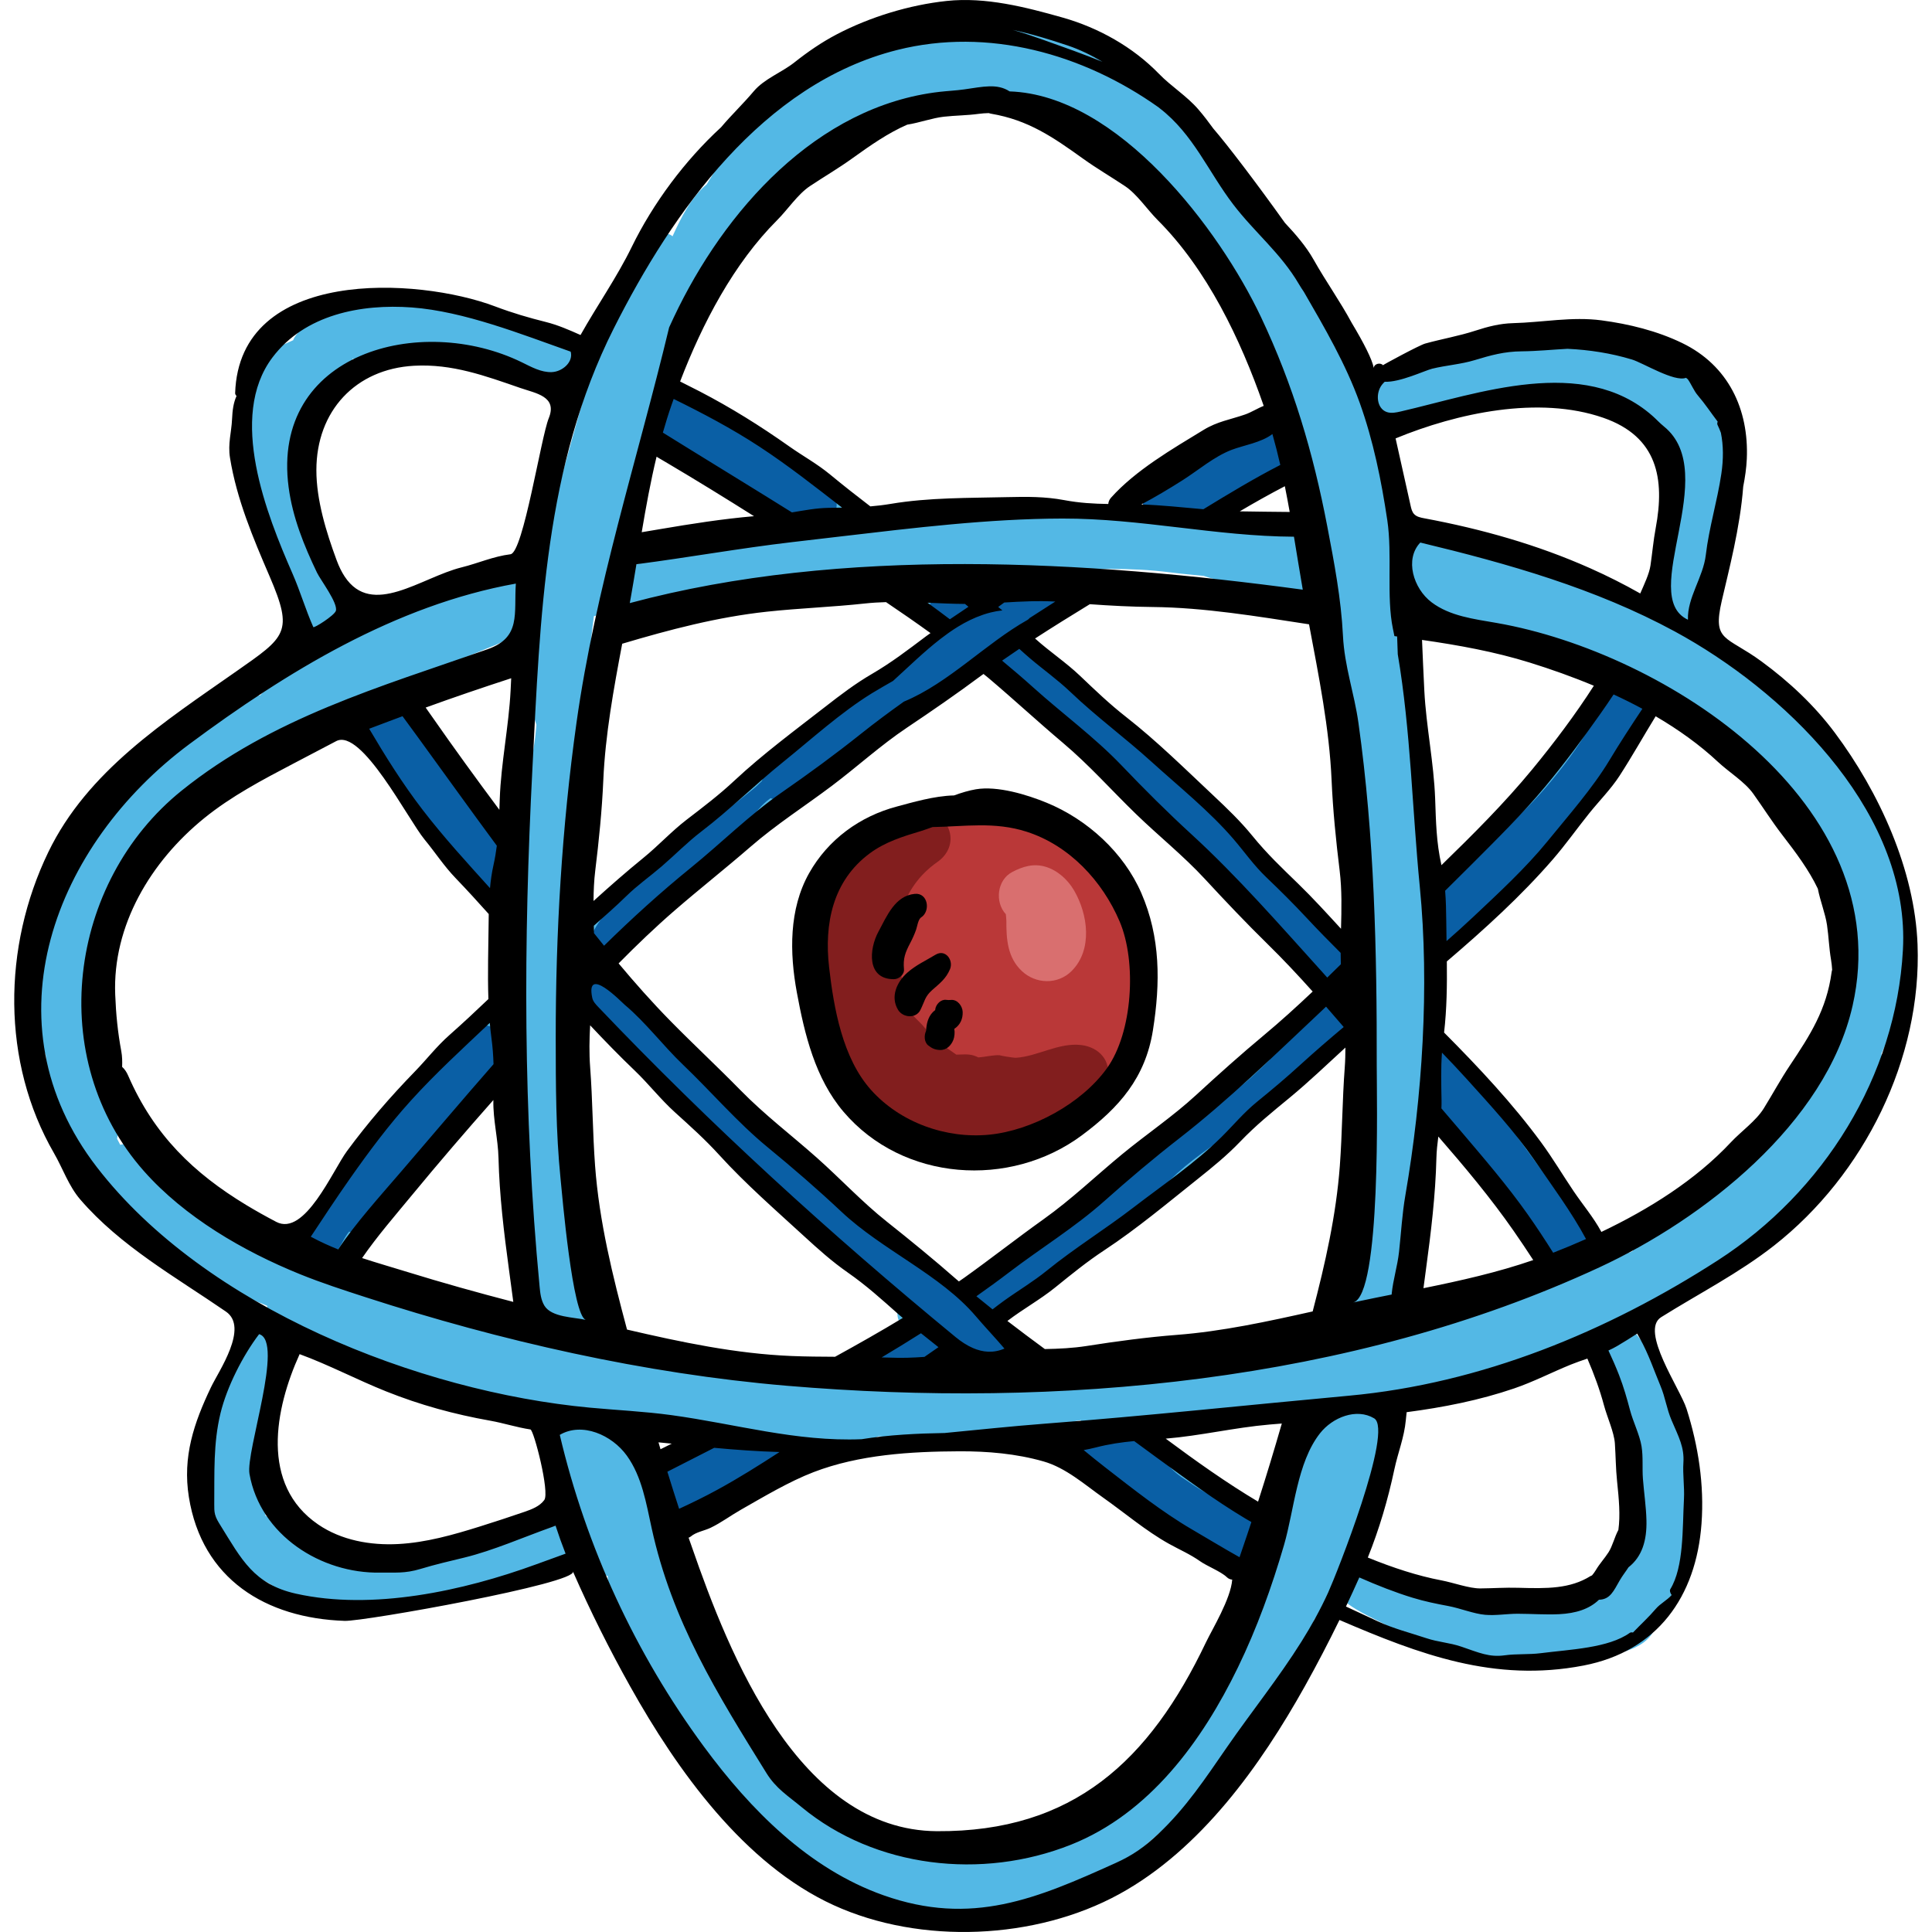 <?xml version="1.0" encoding="iso-8859-1"?>
<!-- Generator: Adobe Illustrator 19.0.0, SVG Export Plug-In . SVG Version: 6.00 Build 0)  -->
<svg version="1.1" id="Layer_1" xmlns="http://www.w3.org/2000/svg" xmlns:xlink="http://www.w3.org/1999/xlink" x="0px" y="0px"
	 viewBox="0 0 512.003 512.003" style="enable-background:new 0 0 512.003 512.003;" xml:space="preserve">
<path style="fill:#BA3838;" d="M304.359,245.678c-0.188-1.166-0.277-2.483-0.615-3.613c-0.353-1.482-1.031-2.774-2.039-3.874
	c-1.066-1.291-1.21-1.518-0.434-0.68c-1.056-1.836-2.969-3.251-5.121-4.006c-1.269-2.352-2.963-4.488-5.105-6.286
	c-2.178-1.828-3.932-3.013-5.746-5.103c-2.089-2.407-4.083-4.528-6.915-6.105c-7.173-3.993-15.826-0.788-23.29,0.702
	c-2.262,0.452-4.568,0.7-6.879,0.926c-5.401-1.674-11.154-0.997-16.023,3.71c-5.896,3.02-10.979,7.028-13.43,13.375
	c-3.439,8.903-5.211,19.884,0.368,26.892c0.138,3.533,0.38,7.061,0.683,10.674c1.072,12.824,10.595,26.376,23.577,29.779
	c7.198,1.886,14.894,2.377,22.209,0.946c4.066-0.796,7.346-2.272,10.103-4.436c10.583-3.302,21.126-9.658,26.069-19.49
	c3.112-6.193,3.448-13.813,3.435-20.61C305.195,254.114,305.056,250.001,304.359,245.678z"/>
<g>
	<path style="fill:#821E1E;" d="M264.97,279.645c0.05,0.001,0.1-0.007,0.149-0.004C265.031,279.637,264.991,279.638,264.97,279.645z
		"/>
	<path style="fill:#821E1E;" d="M286.532,276.946c-5.999-0.698-11.588,3.028-17.274,3.374c-0.727,0.044-4.513-0.613-4.288-0.676
		c-1.95-0.072-3.823,0.465-5.728,0.586c-0.153-0.106-0.484-0.259-1.119-0.477c-1.462-0.505-3.184-0.265-4.69-0.264
		c-3.046-2.092-6.001-4.107-8.322-7.057c-1.396-1.775-3.693-3.4-4.568-5.404c-1.153-2.641-1.132-6.374-1.836-9.21
		c-2.772-11.168,0.055-22.621,9.68-29.356c6.337-4.434,3.516-12.801-3.722-13.741c-13.619-1.77-23.973,17.281-25.712,28.23
		c-1.113,7.007-0.387,13.857,0.35,20.796c0.351,3.302,0.087,6.518,0.874,9.807c1.012,4.231,3.267,7.003,5.662,10.482
		c1.909,2.774,3.146,5.936,5.463,8.444c2.28,2.468,5.156,3.855,7.791,5.831c3.244,2.431,5.569,4.696,10.196,5.175
		c3.213,0.333,6.405,1.367,9.673,1.444c1.72,0.04,3.411-0.441,5.109-0.556c-0.145,0.158,4.48,0.672,4.928,0.66
		c3.981-0.106,7.964-1.851,11.241-4.013c5.294-3.493,11.577-8.658,13.177-15.037C294.651,281.074,291.142,277.483,286.532,276.946z"
		/>
</g>
<path style="fill:#D96F6F;" d="M284.589,235.889c-1.656-2.808-4.347-5.25-7.509-6.19c-3.175-0.944-6.04-0.075-8.853,1.409
	c-4.033,2.125-4.613,8.02-1.667,11.173c0.059,0.653,0.138,1.286,0.137,1.73c-0.018,4.909,0.293,9.751,4.119,13.344
	c3.671,3.448,9.491,3.635,13.152,0C289.62,251.746,288.372,242.306,284.589,235.889z"/>
<path style="fill:#53B8E5;" d="M506.161,251.584c0.03-3.764-0.418-7.653-0.825-11.381c-0.158-1.441-0.373-2.927-0.6-4.36
	c-0.141-0.889-0.328-1.82-0.563-2.685c-0.062-0.231-0.765-2.489-0.986-2.963c-0.097-0.937-0.395-3.125-0.608-3.869
	c-0.383-1.338-1.002-2.711-1.489-4.019c-1.43-3.842-3.118-6.864-5.423-10.206c-9.245-13.404-21.671-24.146-34.613-33.859
	c-3.985-2.991-7.91-6.024-11.897-8.932c0.973-1.034,1.579-2.41,1.479-4.108c-0.43-7.414,2.893-15.786,4.346-23.107
	c1.557-7.84,5.146-15.884,3.784-23.952c-0.919-5.452-3.461-10.436-6.226-14.73c-2.328-3.616-7.758-6.528-12.719-7.927
	c-6.282-1.773-12.434-3.964-19.157-4.358c-7.75-0.455-14.539,1.258-22.116,1.878c-3.641,0.297-7.354,0.209-11.006,0.557
	c-3.412,0.326-6.288,1.542-9.576,2.261c-6.467,1.414-12.083,4.339-17.914,7.567c-0.567-1.509-1.16-3.02-1.811-4.543
	c-3.681-8.602-8.047-16.74-12.465-24.948c-3.348-6.218-8.103-11.108-12.309-16.779c-3.356-4.524-9.542-10.443-11.579-13.741
	c-4.331-7.01-9.922-12.748-16.921-17.261c-3.587-2.313-7.161-4.079-10.819-5.647c-0.444-5.146-6.087-8.505-10.493-10.569
	c-6.875-3.222-16.086-2.624-23.417-1.82c-6.135,0.673-13.268,1.395-19.576,3.223c-0.343-0.09-0.691-0.165-1.044-0.207
	c-12.747-1.558-23.887,7.735-33.303,15.425c-6.272,3.69-11.165,9.928-15.084,16.014c-1.345,2.089-2.664,4.207-3.964,6.342
	c-4.05,3.338-6.706,8.622-9.037,13.741c-0.899-0.792-2.026-0.877-3.085-0.366c-3.146,1.515-4.404,4.646-6.312,7.442
	c-3.161,4.629-4.785,10.342-6.977,15.46c-1.728,4.037-3.231,8.127-4.611,12.252c-0.003-2.486-1.356-4.956-4.096-5.463
	c-5.655-1.048-13.74-3.829-17.014-5.22c-2.496-1.059-4.621-1.161-7.23-1.844c-2.839-0.744-5.003-2.28-7.565-3.382
	c-2.421-1.041-6.548-1.849-7.778-2.175c-1.072-0.285-4.364-1.181-6.945-0.462c-1.224,0.342-2.684,0.725-4.118,1.166
	c-2.257-1.026-4.564-1.207-7.49-0.589c-2.599,0.549-5.547,1.406-7.84,2.738c-1.275,0.74-2.761,1.921-4.021,3.31
	c-1.405,0.364-2.713,1.077-3.711,2.143c-0.442,0.473-1.087,1.265-1.416,1.825c-0.134,0.23-0.227,0.471-0.333,0.709
	c-1.482,0.647-2.959,1.297-4.326,2.093c-2.803,1.632-4.466,5.101-6.103,7.798c-2.063,3.401-3.757,7.45-3.406,11.478
	c0.2,2.304,1.307,3.988,2.79,4.982c-0.181,1.98-0.277,4.008-0.31,6.103c-0.111,7.032,3.711,14.036,6.069,20.56
	c1.036,2.865,2.581,6.152,4.53,9.086c-0.16,0.386-0.248,0.803-0.228,1.238c0.059,1.32,0.819,2.485,1.951,3.02
	c-0.228,0.285-0.422,0.586-0.571,0.897c-1.883,3.952-0.766,6.893,0.964,10.525c0.633,1.33,1.155,2.587,2.117,3.736
	c0.484,0.578,1.005,1.034,1.56,1.414c-5.175,2.868-9.509,6.369-13.644,11.016c-0.05,0.055-0.084,0.113-0.129,0.17
	c-3.623,0.459-7.082,2.655-10.038,4.543c-0.069,0.044-0.137,0.088-0.206,0.133c-1.85,0.358-3.643,0.889-5.305,1.777
	c-3.444,1.84-6.403,4.454-9.034,7.37c-0.069,0.043-0.137,0.087-0.206,0.13c-1.244,0.77-1.974,1.789-2.333,2.883
	c-0.895,1.135-1.756,2.288-2.579,3.446c-7.377,10.38-16.787,18.525-24.603,28.485c-1.813,2.309-1.601,5.446-0.216,7.596
	c-1.731,3.914-2.836,8.163-3.468,10.902c-1.997,8.645-2.467,19.606,1.153,28.149c0.134,1.804,0.314,3.596,0.499,5.374
	c0.062,0.998,0.148,1.995,0.278,2.988c0.936,7.202,4.592,17.531,11.516,21.53c0.31,0.618,0.624,1.22,0.944,1.782
	c1.362,2.387,3.052,4.481,5.012,6.113c2.514,7.518,8.49,13.595,15.496,18.464c5.836,4.057,12.552,7.523,19.707,7.901
	c1.426,0.708,2.929,1.314,4.447,1.875c0.27,0.126,0.542,0.25,0.816,0.372c-0.134,0.725-0.144,1.412-0.065,2.073
	c-0.628,0.039-1.242,0.207-1.739,0.477c-9.01,4.871-10.795,19.934-12.393,29.005c-1.515,8.6-5.034,23.904,2.866,30.423
	c0.953,2.229,2.53,4.199,4.152,6.049c2.008,2.291,4.657,3.972,7.327,5.329c0.176,0.09,0.307,0.155,0.418,0.209
	c0.068,0.072,0.368,0.289,1.193,0.823c1.912,1.236,3.764,1.846,5.91,2.5c16.884,5.146,32.77,4.815,49.754-0.153
	c9.063-2.651,17.071-6.703,25.494-10.967c0.281-0.142,0.567-0.296,0.853-0.455c0.466,3.932,3.327,5.901,6.435,6.212
	c0.12,2.691,0.333,5.332,1.347,8.152c1.692,4.704,3.437,9.495,5.961,13.834c9.243,15.898,20.082,34.271,32.482,46.406
	c6.385,6.248,14.275,9.741,22.094,13.83c7.949,4.158,16.021,6.254,25.093,6.261c4.599,0.004,9.59,1.2,14.117,0.514
	c4.232-0.64,8.172-0.965,12.385-2.086c1.506-0.401,2.999-0.856,4.463-1.379c3.121-0.217,5.431-0.177,8.581-1.871
	c3.006-1.616,5.535-3.906,8.23-5.964c6.164-4.705,11.921-9.925,17.755-15.038c11.591-10.16,24.06-24.117,29.855-38.592
	c1.64-4.096,3.318-8.3,4.938-12.551c0.528-0.513,1.04-1.037,1.511-1.587c0.929-1.084,1.699-2.302,2.475-3.498
	c1.008,0,1.914-0.384,2.653-0.991c3.15,3.379,8.4,5.495,12.201,7.527c7.249,3.877,14.569,5.849,22.771,6.871
	c0.119,0.015,0.257,0.032,0.39,0.048c2.528,8.007,19.951,3.978,24.986,2.862c7.135-1.582,22.204-1.119,23.691-10.607
	c0.129-0.823,0.098-1.582-0.091-2.275c0.04-0.053,0.075-0.104,0.115-0.158c0.621,0.077,1.264,0.058,1.907-0.087
	c1.952-0.442,3.609-2.07,4.14-3.999c0.437-1.587,0.007-3.194-0.915-4.484c1.095-2.548,1.926-5.304,2.557-8.598
	c1.526-7.977,1.373-15.711,0.358-23.716c-0.438-3.461-0.733-6.936-2.897-8.868c-0.423-2.689-0.965-5.355-1.73-7.978
	c-2.03-6.958-6.139-13.214-11.104-18.632c2.829-1.539,5.589-3.205,8.231-5.059c2.187-1.535,4.017-3.096,5.64-4.761
	c0.752-0.375,1.506-0.751,2.257-1.123c8.141-4.031,14.446-9.276,20.836-15.649c0.177-0.177,0.351-0.361,0.528-0.541
	c0.018-0.007,0.037-0.008,0.055-0.015c16.263-6.387,33.136-26.297,29.688-44.561C502.735,270.34,506.081,261.626,506.161,251.584z
	 M371.857,111.463c1.585-0.567,3.027-1.521,4.626-2.055c1.767-0.589,2.512-0.395,4.985-0.778c8.051-1.246,16.533-1.119,24.479-2.822
	c7.874-1.687,17.184-2.346,24.767,0.929c0.246,0.106,0.492,0.184,0.738,0.274c0.249,1.304,0.911,2.546,1.779,3.541
	c0.478,0.759,1.067,1.444,1.862,2.073c0.035,0.033,0.054,0.054,0.109,0.104c0.011-0.01,0.021-0.001,0.032,0.008
	c0.004,0.003,0.008,0.007,0.012,0.01c0.042,0.061,0.095,0.236,0.213,0.474c0.947,1.911,2.97,3.224,4.466,4.673
	c1.112,1.077,2.584,0.669,3.436-0.442c0.227-0.296,0.376-0.593,0.496-0.892c0.521,1.24,0.982,2.518,1.182,3.938
	c0.678,4.797-2.226,10.786-3.219,15.558c-1.734,8.339-4.275,16.993-4.181,25.533c-5.561-3.331-11.424-6.171-17.879-8.114
	c-5.168-1.556-10.359-2.995-15.561-4.465c-1.862-0.527-3.728-1.03-5.578-1.549c-0.075-0.062-0.411-0.225-1.188-0.559
	c-1.562-0.669-3.198-1.052-4.863-1.388c-5.228-1.051-10.577-1.304-15.794-2.273c-2.279-0.423-4.589-0.422-6.89-0.26
	c-1.257-6.987-2.411-13.9-4.178-20.847c-0.726-2.852-1.459-5.623-2.244-8.357C366.444,113.769,369.263,112.391,371.857,111.463z
	 M378.214,215.654c-0.777-6.38-2.424-12.57-4.025-18.782c0.165-0.784,0.297-1.583,0.353-2.427c0.293-4.483-0.834-9.216-1.558-13.615
	c-0.357-2.161-0.769-4.325-1.2-6.488c1.237-1.139,2.131-2.587,2.402-4.293c0.415-2.611,0.328-5.243-0.032-7.879
	c3.081,0.814,6.311,1.381,9.601,1.89c3.212,0.496,5.899,1.569,8.96,2.504c0.329,0.05,0.617,0.093,0.885,0.133
	c1.319,0.595,2.671,1.096,4.075,1.457c4.866,1.478,9.805,2.969,14.71,4.264c5.717,1.51,11.038,4.3,16.217,7.276
	c-1.094,1.157-1.961,2.54-3.06,4.057c-2.739,3.782-5.972,7.263-8.039,11.476c-0.239,0.488-0.481,0.99-0.72,1.486
	c-6.506,0.141-13.202,15.232-15.68,18.557c-2.161,2.901-4.332,5.834-6.522,8.766c-4.823,3.898-9.644,7.796-14.323,11.847
	c-0.476,0.411-0.897,0.863-1.334,1.304C379.082,229.999,379.098,222.915,378.214,215.654z M374.747,331.938
	c1.496-9.827,3.523-19.183,3.641-29.19c0.033-2.841,0.012-5.683-0.035-8.523c3.454,4.18,7.126,6.464,12.022,10.998
	c9.314,8.625,12.905,20.202,20.111,30.236c-3.935,1.055-7.836,2.272-11.617,3.529c-7.696,2.557-15.317,5.377-22.867,8.34
	c-1.318,0.517-2.624,0.987-3.927,1.437C373.34,343.101,373.952,337.162,374.747,331.938z M352.091,165.143
	c0.712,3.266,2.283,4.911,4.048,6.783c0.043,0.926,0.065,1.875,0.046,2.879c-0.152,8.137-0.701,15.565,0.871,23.678
	c1.683,8.692,4.102,17.051,4.636,25.893c0.448,7.413-0.111,15.009-0.546,22.388c-0.2,3.412-0.311,6.824-0.389,10.232
	c-0.223-0.361-0.483-0.712-0.824-1.036c-8.306-7.863-14.506-18.092-22.228-26.449c-7.948-8.602-16.643-16.686-25.534-24.247
	c-8.206-6.98-15.111-15.135-23.629-21.777c-4.393-3.426-8.159-7.966-12.656-11.137c-1.251-0.882-3.993-2.483-6.558-3.377
	c1.374-1.605,2.738-3.234,4.185-4.798c1.839-1.988,10.019-6.637,7.222-10.719c-0.679-0.991-1.413-1.719-2.189-2.229
	c10.495-0.458,20.827-0.91,31.54,0.455c2.946,0.375,5.911,0.647,8.871,0.928c4.235,1.438,8.719,2.113,13.397,2.684
	c6.284,0.769,12.676,2.283,18.084-0.159C350.87,158.509,351.384,161.903,352.091,165.143z M353.013,264.075
	c-0.17,0.224-0.33,0.448-0.487,0.679c-3.914,1.117-5.95,5.493-8.114,8.632c-2.315,3.359-6.731,5.491-9.408,8.617
	c-1.207,1.041-2.406,2.095-3.589,3.175c-4.202,3.837-9.272,6.685-13.74,10.233c-4.503,3.576-8.783,7.574-12.551,11.92
	c-6.772,7.809-16.513,14.063-25.194,19.594c-4.383,2.792-8.668,5.716-12.975,8.582c-3.903,2.597-7.234,4.512-9.637,8.054
	c-1.204-0.901-2.478-1.762-3.86-2.718c-4.683-3.241-9.5-7.71-14.831-9.915c-2.53-2.811-5.987-4.873-8.6-7.621
	c-3.49-3.674-7.262-7.083-10.862-10.687c-6.031-6.034-13.055-11.332-19.81-16.594c-4.134-3.219-8.108-6.562-11.906-10.156
	c-3.985-3.771-8.344-6.712-11.602-11.185c-2.841-3.903-5.262-7.62-9.015-10.761c-3.201-2.68-7.331-4.307-10.757-6.674
	c5.227-5.546,10.067-11.067,16.295-15.662c5.921-4.368,11.844-8.747,17.467-13.449c11.342-9.487,22.339-20.146,35.207-27.636
	c5.964-3.472,11.414-7.913,17.184-11.758c6.093-4.062,12.577-7.505,18.615-11.603c0.666-0.452,1.302-0.935,1.918-1.438
	c0.068,0.064,0.126,0.13,0.199,0.191c3.158,2.599,6.465,3.736,9.38,6.801c3.78,3.977,7.974,7.165,12.147,10.689
	c7.262,6.132,15.234,14.551,22.894,21.544c8.407,7.675,17.387,15.753,24.366,24.776c3.487,4.51,7.425,8.727,10.879,13.311
	C345.517,256.85,348.563,261.915,353.013,264.075z M186.538,74.179c0.369-0.918,0.765-1.847,1.171-2.785
	c4.819-4.888,9.694-9.798,13.536-15.482c1.726-2.554,3.258-5.073,4.969-7.5c2.688-2.219,5.413-4.367,8.35-6.418
	c3.975-2.779,7.912-5.665,12.006-8.26c4.494-0.411,9.005-2.616,13.224-3.805c7.83-2.208,16.488-2.964,24.566-3.3
	c3.556-0.148,7.762-0.795,11.306-0.064c1.069,0.221,1.974,0.574,2.852,0.939c0.401,0.401,0.839,0.791,1.345,1.163
	c2.942,2.156,5.979,3.443,9.113,5.13c6.676,3.591,14.448,8.922,18.503,15.598c0.23,0.48,1.749,3.303,1.762,3.324
	c0.756,1.215,1.327,2.323,2.212,3.518c2.035,2.752,4.144,5.504,5.934,8.43c3.649,5.965,8.456,11.332,11.793,17.347
	c8.13,14.658,14.602,29.802,18.074,46.194c0.98,4.628,1.442,9.279,1.856,13.947c-5.652-2.879-13.375-2.882-19.205-3.964
	c-3.4-0.632-6.967-1.023-10.546-1.34c3.577-1.484,7.053-3.19,10.266-4.686c5.217-2.429,13.903-7.136,13.885-13.971
	c-0.001-0.445-0.131-0.856-0.339-1.215c0.102-0.261,0.212-0.519,0.303-0.787c0.339-0.987-0.846-1.715-1.666-1.28
	c-0.867,0.458-1.93,0.661-3.057,0.772c-6.192,0.104-11.764,1.297-17.561,4.26c-3.497,1.788-7.475,4.384-10.609,6.743
	c-3.006,2.262-4.249,5.72-7.017,7.999c-0.319,0.263-0.549,0.578-0.712,0.917c-14.334-0.673-28.653,0.705-43.308,0.971
	c-8.856,0.16-17.31,0.384-26.171,1.698c-2.803,0.416-5.553,1.001-8.304,1.596c0.072-0.546,0.039-1.102-0.145-1.633
	c-0.032-0.093-0.087-0.18-0.123-0.271c1.622-1.452,2.297-3.643,0.545-5.919c-3.595-4.667-10.175-7.176-15.042-10.478
	c-4.878-3.31-10.248-4.931-15.196-7.826c-2.617-1.532-4.983-3.068-7.888-4.055c-2.772-0.943-5.153-2.496-7.934-3.325
	c-1.193-0.355-2.453-0.317-3.643-0.624c-2.352-0.607,2.107,0.115-0.607-0.545c-0.217-0.053-0.469-0.077-0.736-0.091
	C178.117,94.684,182.394,84.463,186.538,74.179z M164.495,136.821c2.031-7.964,4.328-15.81,6.936-23.579
	c0.852,0.633,1.795,1.229,2.952,1.777c2.319,1.095,4.036,2.894,6.432,3.917c3.057,1.305,5.994,2.341,8.834,4.137
	c0.288,0.183,0.575,0.336,0.864,0.502c-0.046,0.702,0.308,1.45,1.164,1.788c2.122,0.838,2.847,3.589,4.525,5.027
	c1.806,1.546,4.333,3.014,6.382,4.216c0.897,0.527,1.969,0.72,2.869,1.224c1.138,0.636,0.961,0.953,2.139,1.972
	c1.605,1.388,3.448,1.528,5.38,1.023c0.872,0.943,1.733,1.896,2.642,2.8c-2.768,0.332-5.554,0.538-8.311,1.055
	c-8.042,1.504-17.062,2.469-25.811,4.205c-0.763,0.083-1.521,0.166-2.297,0.249c-4.225,0.448-8.152,2.01-12.273,2.776
	c-1.734,0.322-3.453,0.57-5.17,0.825C162.858,146.015,163.415,141.055,164.495,136.821z M157.391,163.296
	c0.585-0.149,1.17-0.303,1.756-0.447c3.635-0.893,7.269-0.87,10.862-1.756c4.209-1.038,8.152-2.24,12.49-2.5
	c4.469-0.267,8.949-0.629,13.288-1.832c4.071-0.557,8.138-1.138,12.209-1.691c17.917-2.436,35.87-3.426,53.879-3.376
	c3.071,0.008,6.107-0.059,9.119-0.16c-3.816,1.977-7.767,5.952-11.07,9.448c-0.726-0.899-1.75-1.543-2.868-2.052
	c-0.198-0.09-0.38-0.202-0.574-0.297c-0.52-1.424-1.727-2.486-3.288-3.128c-3.079-1.267-6.456,1.21-7.242,4.138
	c-0.509,1.894,0.293,4.668,2.251,5.532c1.59,0.702,3.191,1.424,4.866,1.909c0.048,0.014,0.093,0.029,0.14,0.043
	c-0.057,0.043-0.113,0.091-0.169,0.134c-1.687,1.265-3.408,2.501-5.102,3.771c-4.483,2.729-9.193,5.178-13.436,8.239
	c-5.879,4.242-11.952,8.25-18.012,12.175c-12.663,8.199-23.593,18.636-35.142,28.204c-10.951,9.073-22.029,17.466-30.781,28.57
	c0.412-12.11,1.13-24.225,2.182-36.25c0.379-4.337,1.037-8.787,1.721-13.08c0.689-4.314,0.449-8.468,0.78-12.787
	C155.827,178.54,156.375,170.792,157.391,163.296z M79.252,125.391c-0.708-3.299-0.606-6.75-0.12-10.196
	c0.156-0.129,0.329-0.241,0.471-0.382c1.217-1.217,2.133-3.213,2.055-4.961c-0.032-0.716-0.173-1.434-0.382-2.128
	c0.274-0.113,0.55-0.205,0.823-0.344c0.264-0.136,0.527-0.282,0.784-0.43c1.843-1.062,3.37-3.052,3.874-5.204
	c0.084-0.019,0.167-0.022,0.252-0.044c1.742-0.466,3.112-1.37,4.169-2.579c0.528-0.507,0.99-1.08,1.374-1.73
	c0.465-0.729,0.752-1.506,0.879-2.327c2.078,0.553,4.087,0.34,6.297-0.36c0.495-0.156,1.11-0.311,1.655-0.521
	c0.647,0.141,1.307,0.213,1.994,0.241c2.5,0.1,4.545-1.322,5.722-3.285c4.935,1.495,9.368,4.108,14.338,5.437
	c1.155,0.308,2.522,0.462,3.715,0.633c-0.144-0.021,1.992,0.152,2.805,0.142c0.618,0.325,2.174,0.968,2.312,1.025
	c0.968,0.391,1.941,0.484,2.94,0.736c5.556,1.395,12.195,5.022,17.946,3.876c1.242-0.248,2.189-0.918,2.868-1.799
	c-2.175,6.891-4.061,13.872-6.015,20.896c-2.552,9.174-4.4,18.435-6.157,27.739c-3.227-0.382-6.714,0.979-9.899,2.37
	c-7.702,3.364-15.266,6.837-23.214,9.601c-5.829,2.027-11.619,4.145-17.335,6.458c0.069-0.86,0.043-1.723-0.171-2.581
	c-0.221-0.885-0.631-1.485-0.726-1.784c-0.183-0.575-0.319-1.163-0.505-1.738c-0.03-0.093-0.386-1.17-0.402-1.167
	c0.167,1.268,0.166,1.26-0.007-0.028c-0.055-0.412-0.111-0.824-0.166-1.236c-0.651-2.958-2.799-4.411-5.405-5.493
	c0.357-4.048-1.904-8.082-2.537-12.184c-0.383-2.485,0.25-3.096-0.445-6.217C82.245,132.258,80.027,129.008,79.252,125.391z
	 M136.475,299.306c0.142,6.806,1.345,13.069,3.027,19.297c0.003,0.011,0.006,0.022,0.008,0.035c0.297,1.103,0.615,2.205,0.94,3.309
	c0.774,5.755,0.661,18.42,2.208,28.205c-0.854-0.317-1.706-0.618-2.543-0.897c-3.74-1.251-7.567-0.919-11.267-1.797
	c-3.052-0.723-5.659-0.088-7.697,1.298c-4.264-1.721-8.508-3.493-12.982-4.737c-3.966-1.103-7.899-2.113-11.865-2.977
	c-1.087-0.633-2.255-1.221-3.574-1.781c-2.685-1.138-5.386-2.186-8.132-3.11c2.976-1.362,5.658-4.156,7.443-6.392
	c4.078-5.103,8.3-10.308,12.535-15.306c2.369-2.794,4.642-5.764,7.144-8.444c2.859-3.063,6.438-5.222,9.326-8.22
	c5.455-5.659,9.987-12.194,15.356-17.907C136.38,286.357,136.34,292.835,136.475,299.306z M142.15,192.09
	c-0.147,1.815-0.321,3.632-0.629,5.469c-0.683,4.08-1.341,8.232-1.827,12.34c-0.637,5.387-1.174,10.793-1.629,16.209
	c-1.269-0.961-2.544-1.908-3.632-3.198c-2.326-2.757-4.762-5.422-7.064-8.184c-4.336-5.203-8.447-10.576-12.783-15.792
	c-4.235-5.094-8.335-9.966-12.79-14.807c-0.391-0.426-0.843-0.929-1.34-1.452c3.182-1.294,6.389-2.532,9.646-3.695
	c6.229-2.223,12.437-4.373,18.524-6.967c1.813-0.713,3.447-1.359,4.933-2.116c0.422-0.184,0.839-0.375,1.26-0.56
	c1.991-0.489,3.977-1.001,5.961-1.535c-0.368,3.995-0.44,7.997-0.516,12.051C140.182,184.402,140.904,188.21,142.15,192.09z
	 M68.017,329.971c-1.052-3.797-4.349-4.892-7.2-4.093c-1.958-1.652-3.851-3.329-5.456-5.162c-6.835-7.801-10.73-20.49-23.496-17.324
	c-0.297-0.528-0.575-1.065-0.838-1.611c0.003-0.015,0.01-0.029,0.012-0.044c0.571-3.177,0.181-5.376-0.944-8.344
	c-1.474-3.884-2.055-7.498-2.132-11.668c-0.158-8.412-2.447-17.036-4.987-25.015c0.057-0.595,0.124-1.192,0.216-1.791
	c0.354-2.334,0.82-4.647,1.305-6.958c1.283-2.052,2.673-4.036,3.755-6.211c0.968-1.944,1.956-3.902,2.641-5.889
	c6.385-4.52,12.505-9.552,17.206-15.627c2.523-3.26,4.871-6.648,7.198-10.047c2.427-2.151,4.839-4.307,7.28-6.391
	c3.522-3.007,7.379-5.972,10.835-9.098c3.627-0.971,7.161-2.692,10.259-4.354c1.397-0.748,2.804-1.485,4.216-2.216
	c0.465-0.201,0.922-0.393,1.406-0.615c0.697-0.321,1.398-0.625,2.096-0.94c1.203,3.119,2.384,6.008,4.477,8.609
	c4.405,5.475,7.809,12.003,12.425,17.571c4.386,5.293,8.56,10.706,13.047,15.894c4.797,5.545,7.491,10.391,15.485,11.089
	c0.101,0.008,0.192-0.003,0.29,0.001c-0.527,9.552-0.77,19.118-0.715,28.656c-0.672-0.116-3.025-0.362-3.49-0.322
	c-1.829,0.159-3.538,1.332-4.983,2.373c-3.82,2.75-6.211,7.327-9.21,10.894c-5.547,6.597-12.447,11.667-17.863,18.307
	c-5.087,6.236-9.838,12.517-14.276,19.24c-1.832,2.775-3.318,5.724-5.112,8.551c-0.733,1.155-1.532,2.244-1.986,3.56
	c-0.198,0.574-0.25,2.449-0.582,3.494C75.695,333.833,68.79,332.757,68.017,329.971z M143.075,403.13
	c-3.99,1.874-7.97,4.376-12.08,5.773c-8.458,2.873-18.152,5.582-27.168,4.94c-8.627-0.614-16.925-1.73-24.613-5.395
	c-0.567-0.855-1.043-1.782-1.749-2.546c-1.409-1.522-3.158-2.403-4.998-3.292c-0.586-0.283-1.352-0.577-2.104-0.9
	c-0.011-2.844-1.047-5.717-1.603-8.647c-1.023-5.405,0.108-11.956,1.018-17.355c0.767-4.559,1.88-8.975,2.89-13.485
	c0.665-2.976,2.161-5.387,2.46-7.851c5.35,3.812,14.123,5.822,17.906,6.971c2.001,0.607,4.015,0.98,6.044,1.215
	c10.573,6.425,21.573,9.511,34.297,11.33c4.683,0.669,9.658,1.612,14.648,2.19c-1.027,1.083-1.67,2.554-1.614,4.368
	c0.076,2.479,0.994,4.072,1.977,6.27c0.191,0.426,0.353,0.864,0.516,1.302c0.015,0.12,0.03,0.227,0.044,0.359
	c0.365,3.426,0.686,6.894,1.141,10.312c0.048,0.358,0.113,0.719,0.192,1.08C147.718,400.721,145.136,402.161,143.075,403.13z
	 M158.481,358.417c-0.236-5.502-2.286-11.537-3.256-15.753c-1.636-7.104-2.479-14.059-4.394-20.83
	c0.163-1.609,0.207-3.274,0.108-5.123c-0.295-5.416-0.928-10.831-0.989-16.253c-0.113-9.924,0.169-19.871,0.2-29.795
	c0.011-3.5,0.057-7.007,0.118-10.515c0.452,0.105,0.915,0.141,1.377,0.112c1.745,4.473,6.963,7.526,10.002,11.035
	c4.589,5.301,7.703,11.413,12.911,16.224c11.182,10.331,23.486,19.405,34.878,29.412c8.842,7.768,16.383,17.61,26.546,23.488
	c1.479,0.856,2.976,1.843,4.47,2.891c-0.376,0.272-0.745,0.571-1.092,0.935c-2.02,2.11-2.001,5.166-0.265,7.39
	c-1.184,0.524-2.315,1.131-3.491,1.694c-3.865,1.85-8.899,5.168-9.666,9.857c-0.318,1.944,0.076,3.628,0.917,4.914
	c-0.124-0.003-0.25-0.007-0.375-0.011c-0.33-0.073-0.666-0.13-1.005-0.169c-4.208-1.525-8.563-1.958-13.509-2.189
	c-7.735-0.361-15.417-1.119-23.042-2.583c-7.744-1.488-14.658-4.925-22.713-5.126C163.605,357.959,161.038,358.16,158.481,358.417z
	 M168.898,387.387c-0.933-3.382-2.037-7.437-4.477-10.186c9.809,1.408,19.713,2.052,29.635,2.377c-0.046,0.03-0.09,0.059-0.136,0.09
	c-0.015,0.007-0.03,0.012-0.044,0.019c-4.317,1.93-8.116,4.971-12.497,6.716c-3.913,1.558-8.051,3.031-11.359,5.556
	C169.695,390.376,169.297,388.833,168.898,387.387z M330.788,431.072c-4.654,14.355-16.325,27.037-26.59,37.695
	c-4.709,4.889-10.461,9.687-15.8,13.896c-2.615,2.062-5.305,4.143-7.717,6.467c-3.581,1.058-7.157,2.153-10.991,2.351
	c-7.544,0.391-15.028-1.054-22.643-1.633c-8.262-0.628-14.865-4.55-22.134-8.163c-6.445-3.204-10.763-7.031-15.595-12.165
	c-4.653-4.943-9.911-12.372-14.337-18.704c-5.063-7.245-11.086-15.164-14.822-23.171c-3.613-7.739-3.813-15.75-6.264-23.749
	c0.787,0.506,1.703,0.776,2.705,0.644c6.222-0.813,9.988-4.78,14.562-8.712c1.467-1.262,2.948-2.514,4.437-3.754
	c3.223-1.981,10.265-4.541,12.078-8.506c3.006,1.984,7.2,0.807,11.259-0.09c4.368-0.965,9.76-0.944,13.87-2.839
	c7.162,0.444,14.308,1,21.519,1.334c10.547,0.489,21.579,0.373,30.714-5.377c0.498-0.076,0.991-0.159,1.486-0.241
	c-0.579,0.734-0.794,1.68-0.624,2.839c0.042,0.283,0.124,0.557,0.195,0.834c-1.47,0.167-2.532,1.835-1.261,3.114
	c3.294,3.316,5.735,7.747,9.075,11.204c3.642,3.771,7.613,6.438,12.188,8.971c9.065,5.018,18.887,9.198,27.182,15.385
	c0.514,0.384,1.072,0.603,1.643,0.697C333.493,423.28,332.057,427.157,330.788,431.072z M345.599,381.801
	c-1.033,6.024-2.974,11.732-4.322,17.672c-0.741,3.266-1.692,6.476-2.736,9.662c-0.393-0.404-0.817-0.796-1.273-1.179
	c0.046-1.482-0.534-2.989-2.045-4.241c-6.7-5.553-14.029-11.182-21.45-15.789c-6.353-3.943-13.159-6.738-19.069-11.249
	c4.332-0.035,8.692-0.398,12.938-0.474c11.323-0.203,22.376-0.713,33.609-2.313c2.356-0.336,4.715-0.684,7.077-1.045
	C346.885,375.501,346.156,378.544,345.599,381.801z M355.116,342.114c-0.63,2.306-1.229,4.595-1.636,6.952
	c-0.194,1.124-1.543,6.659-0.26,3.699c-0.14,0.321-0.256,0.64-0.357,0.957c-2.07,0.538-3.231,1.865-3.635,3.439
	c-8.391,0.684-16.782,1.457-25.162,2.436c-7.989,0.933-15.92,2.129-23.842,3.36c-10.178,0.767-20.367,2.579-30.513,3.56
	c-8.813,0.853-17.568,1.189-26.375,1.325c1.345-1.123,2.528-2.411,3.677-3.742c0.124,0.036,0.249,0.072,0.383,0.094
	c3.219,0.535,6.635-0.113,9.863-0.502c1.254-0.151,2.746-0.265,4.212-0.531c0.578,0.478,1.192,0.931,1.869,1.338
	c5.547,3.345,10.659-5.416,5.07-8.675c-0.194-0.112-0.372-0.247-0.553-0.378c-0.098-0.319-0.218-0.642-0.38-0.968
	c-0.051-0.105-0.104-0.209-0.155-0.314c-0.509-1.03-1.536-1.879-2.68-2.353c-0.516-0.772-1.016-1.565-1.532-2.33
	c3.282-1.444,5.868-3.681,9.207-6.019c4.293-3.006,8.758-6.203,13.296-8.863c8.779-5.145,18.156-11.349,25.194-18.764
	c4.032-4.248,7.696-8.682,12.238-12.451c4.12-3.418,8.49-6.591,12.361-10.295c0.99-0.947,1.954-1.919,2.906-2.904
	c2.286-0.481,4.465-2.763,6.207-4.243c2.244-1.909,4.758-3.921,6.384-6.388c1.026-1.554,2.016-3.417,2.937-5.239
	c1.755-2.096,3.321-4.347,4.621-6.94c0.578-1.152-0.382-2.66-1.738-2.261c-0.046,0.014-0.086,0.036-0.13,0.05
	c0.011-0.079,0.028-0.156,0.029-0.235c1.721-0.16,3.188-1.228,4.046-2.648c-0.12,13.474,0.372,26.939,0.162,40.467
	c-0.137,8.802-1.847,17.026-3.26,25.66C356.801,333.089,356.373,337.523,355.116,342.114z M432.581,390.659
	c0.484,7.41,1.473,15.003-1.731,22.023c-1.792,3.928-5.015,7.314-7.054,11.139c-1.466-0.065-2.906-0.278-4.48,0.071
	c-4.047,0.896-7.794,2.281-11.986,2.335c-6.796,0.087-14.395-0.755-21.057-2.117c-6.405-1.309-11.555-3.5-17.561-5.903
	c-2.883-1.155-6.156-2.525-9.335-2.761c2.893-4.638,3.464-11.126,4.434-16.527c1.641-9.131,5.416-19.947,1.048-28.79
	c-0.029-0.058-0.066-0.104-0.098-0.158c0.918-0.181,1.842-0.343,2.757-0.535c9.814,3.357,21.224-2.417,30.648-5.581
	c0.668-0.224,1.215-0.548,1.692-0.919c7.399-1.124,14.62-4.227,21.553-7.177c1.043-0.444,2.07-0.922,3.101-1.392
	c0.109,4.933,3.025,9.581,4.986,14.065C432.278,374.784,432.079,382.963,432.581,390.659z M486.497,267.584
	c-2.142,5.495-4.805,10.79-6.416,16.483c-4.048,5.184-8.473,9.982-12.788,14.973c-4.477,5.177-8.94,10.367-13.465,15.503
	c-0.888,1.008-1.796,1.995-2.7,2.987c-2.576-0.856-5.67-0.492-7.507,1.691c-1.005,1.197-2.055,2.438-3.182,3.527
	c-1.249,1.207-2.698,2.299-3.607,3.085c-1.237,1.066-2.782,2.692-3.588,4.129c-0.268,0.478-0.445,1.018-0.578,1.573
	c-0.239,0.123-0.483,0.235-0.722,0.359c-2.23,0.21-4.462,0.418-6.694,0.673c-0.229-1.155-0.769-2.308-1.697-3.385
	c-4.101-4.759-6.663-10.969-9.484-16.511c-2.877-5.655-8.237-12.434-12.676-16.909c-2.405-2.424-5.383-4.23-7.959-6.447
	c-1.085-0.933-2.016-1.968-3.124-2.865c-0.354-0.288-1.865-1.491-1.691-1.19c-2.034-2.192-3.591-4.676-4.751-7.332
	c-1.157-2.652-2.604-4.744-4.983-6.388c-0.319-0.22-0.662-0.377-1.015-0.501c-0.001-0.265-0.01-0.532-0.011-0.798
	c-0.008-6.109,0.317-12.14,0.59-18.171c1.41-0.596,2.767-1.308,4.075-2.121c3.782-1.771,6.734-4.513,10.038-7.067
	c5.73-4.427,11.537-9.011,17.169-13.684c1.28-1.951,2.667-3.826,4.098-5.668c3.141-4.644,6.417-9.192,9.882-13.615
	c0.004-0.008,0.01-0.015,0.015-0.023l0.003,0.001c0.098-0.126,0.191-0.254,0.29-0.38c0.633-0.805,1.528-0.745,2.204-0.277
	c0.648-1.235,1.253-2.449,1.804-3.607c2.183-4.586,4.541-8.622,7.415-12.83c1.466-2.145,3.164-4.35,4.097-6.807
	c6.785,3.855,13.423,7.903,19.33,12.975c3.984,3.421,7.964,5.919,11.68,9.774c2.689,2.79,5.719,5.318,8.268,8.273
	c5.545,6.421,8.101,14.356,9.575,22.513C490.052,248.7,489.913,258.817,486.497,267.584z"/>
<g>
	<path style="fill:#0A5FA5;" d="M254.419,158.157C254.387,158.144,254.389,158.148,254.419,158.157L254.419,158.157z"/>
	<path style="fill:#0A5FA5;" d="M359.869,255.104c-4.079-4.494-8.816-8.497-12.54-13.253c-3.638-4.647-7.052-9.366-10.784-13.947
		c-3.306-4.058-7.802-7.431-11.649-10.92c-5.157-4.678-10.84-7.919-16.067-12.473c-6.134-5.344-12.52-10.851-19.008-15.836
		c-0.064-0.552-0.191-1.092-0.408-1.578c-1.282-2.861-3.096-4.429-5.478-6.358c-2.236-1.811-3.697-4.332-6.312-5.643
		c-0.484-0.213-0.979-0.4-1.475-0.583c-0.064-0.073-0.129-0.151-0.21-0.243c-0.593-1.091-1.627-2.323-2.492-3.183
		c-0.632-0.629-1.297-1.119-2.046-1.507c0.053-0.09,0.109-0.171,0.159-0.263c0.312-0.163,0.625-0.328,0.935-0.485
		c2.334-1.193,4.675-2.038,6.135-4.38c0.848-1.359,1.381-2.843,2.052-4.238c0.518-1.08-0.535,1.101,0.599-0.55
		c0.412-0.6,0.611-1.333,0.738-2.035c0.136-0.751-0.433-1.349-1.196-1.196c-0.622,0.126-1.228,0.087-1.817-0.116
		c0.701,0.597,0.752,0.657,0.152,0.178c-0.932-0.39-1.603-0.733-2.628-0.903c-1.396-0.23-2.631-0.129-3.844,0.231
		c-0.687-0.263-1.474-0.391-2.384-0.307c-3.356,0.314-6.222,2.057-8.987,4.013c-0.713-0.456-1.492-0.809-2.298-1.009
		c-0.994-0.247-2.146-0.427-3.168-0.416c-0.325,0.004-0.651,0.055-0.973,0.09c-0.239,0.026-0.401-0.014-0.458-0.033
		c0.03,0.012,0.09,0.043,0.185,0.1c-0.795-0.48-1.672-0.517-2.467-0.27c-1.257-0.118-2.54,0.003-3.495,0.252
		c-1.721,0.447-2.934,2.453-2.374,4.183c0.55,1.699,2.366,2.949,4.183,2.374c0.253-0.08,0.823-0.1,0.057-0.073
		c0.282-0.01,0.56-0.035,0.842-0.036c0.296-0.001,0.567-0.001,0.841-0.003c0.1,0.072,0.191,0.142,0.297,0.216
		c0.147,0.101,0.303,0.2,0.459,0.303c-2.662,1.767-4.997,3.57-7.144,5.748c-1.282,1.015-2.557,2.042-3.819,3.088
		c-0.465,0.384-0.795,0.814-1.023,1.265c-0.087,0.047-0.166,0.104-0.253,0.149c-14.211,7.469-27.119,18.025-37.901,29.923
		c-0.469,0.518-0.754,1.065-0.914,1.611c-0.817,0.819-1.661,1.612-2.579,2.346c-5.061,4.042-9.903,7.992-15.179,11.706
		c-5.54,3.899-11.025,8.757-16.028,13.348c-4.058,3.725-9.708,8.878-11.597,14.2c-1.546,3.036,2.566,5.61,5.066,3.488
		c10.539-8.947,20.093-19.017,31.106-27.369c5.03-3.813,6.396-9.592,11.519-13.174c1.214,0.506,2.688,0.404,3.99-0.77
		c2.288-2.064,4.671-3.996,7.108-5.853c1.354-0.709,2.735-1.394,4.183-2.042c9.789-4.38,17.172-12.132,27.114-16.397
		c4.961-2.129,8.65-6.009,13.451-8.4c1.285-0.64,2.493-1.239,3.656-1.849c1.509,3.52,4.361,6.832,6.922,8.783
		c3.209,2.447,5.822,5.622,9.124,7.349c1.033,0.978,2.049,1.968,3.041,2.981c4.136,4.234,9.758,7.117,14.029,11.14
		c4.772,4.495,8.665,10.078,14.655,12.91c5.708,7.198,13.559,12.411,19.156,19.844c2.998,3.981,5.475,8.466,8.65,12.322
		c3.61,4.384,7.762,8.357,11.428,12.721C356.03,270.611,365.512,261.319,359.869,255.104z"/>
	<path style="fill:#0A5FA5;" d="M353.552,258.833c-3.241,4.136-5.853,8.822-9.337,12.736c-1.755,1.972-3.891,3.603-5.597,5.594
		c-0.982,1.146-1.575,2.51-2.241,3.819c-2.98,2.808-5.904,5.865-9.305,8.086c-3.291,2.149-7.063,3.483-10.419,5.531
		c-5.091,3.107-10.136,7.465-13.449,12.321c-4,5.861-8.575,9.162-14.284,13.393c-5.507,4.08-11.302,7.83-17.212,11.187
		c-2.369,1.345-4.867,2.222-7.144,3.784c-3.356,2.302-6.306,5.247-9.654,7.552c-5.532-4.336-12.174-7.469-17.111-12.506
		c-8.766-8.947-17.805-19.33-28.732-25.856c-3.354-2.004-4.546-3.408-7.251-6.514c-2.161-2.482-5.126-5.329-7.872-7.222
		c-4.969-3.425-8.268-8.349-12.952-12.017c-9.256-7.252-16.235-17.563-24.53-25.768c-1.146-1.134-3.437-0.001-2.844,1.655
		c0.801,2.233-0.347,4.116,0.418,6.582c0.935,3.014,3.274,5.603,4.81,8.313c3.276,5.774,6.51,10.41,11.382,14.997
		c4.4,4.14,8.238,8.705,12.625,12.885c2.066,1.968,4.501,3.318,6.558,5.322c3.009,2.927,5.133,6.633,8.325,9.332
		c2.049,1.733,4.516,2.597,6.707,4.035c3.104,2.037,5.784,4.253,8.368,6.895c4.438,4.537,9.445,8.383,13.968,12.744
		c2.583,2.49,4.596,4.975,7.484,7.252c2.673,2.107,5.431,3.985,8.223,5.933c0.225,0.158,0.441,0.324,0.661,0.485
		c-1.727,0.913-3.441,1.851-5.109,2.887c-2.301,1.43-3.715,2.479-4.957,4.931c-1.343,2.652,0.803-1.412,0.189,0.322
		c-0.224,0.635-0.697,0.922-0.712,1.719c-0.003,0.166-0.006,0.332-0.01,0.496c-0.022,1.19,0.661,2.306,1.669,2.909
		c4.203,2.514,9.904-0.723,13.886-2.225c2.193-0.827,4.318-1.829,6.364-2.976c0.842,0.801,1.94,1.32,3.041,1.33
		c0.093,0.068,0.165,0.156,0.263,0.217c0.062,0.04,0.205,0.127,0.371,0.225c0.102,0.318,0.217,0.633,0.391,0.932
		c0.487,0.889,1.152,1.567,2.027,2.074c1.955,1.132,4.098,0.94,6.059-0.035c2.233-1.11,2.855-4.27,1.656-6.317
		c-0.673-1.152-1.71-1.843-2.861-2.106c-0.04-0.043-0.072-0.094-0.113-0.135c-0.682-0.687-1.558-1.156-2.492-1.406
		c-0.018-0.205-0.032-0.412-0.061-0.608c0.624-0.542,1.233-1.099,1.829-1.672c4.831-4.64,9.839-8.427,15.324-12.179
		c6.446-4.408,12.457-9.365,18.821-13.881c5.065-3.594,8.663-8.787,13.194-12.913c5.262-4.794,11.978-9.13,17.964-13.001
		c6.193-4.007,11.216-9.883,16.548-14.979c4.098-3.917,10.692-8.752,12.722-14.302c0.744-0.668,1.471-1.355,2.132-2.127
		C365.906,261.178,357.83,253.373,353.552,258.833z"/>
	<path style="fill:#0A5FA5;" d="M221.549,132.567c-1.959-5.979-11.327-9.846-16.343-13.044c-7.556-4.819-14.518-10.467-22.77-13.998
		c-5.914-2.53-13.759,4.926-7.657,9.925c0.99,0.812,1.909,1.579,3.038,2.185c0.586,0.314,1.255,0.495,1.941,0.561
		c6.989,3.61,13.301,8.568,20.006,12.733c5.37,3.335,14.46,12.1,20.587,6.172C221.496,135.993,222.053,134.106,221.549,132.567z"/>
	<path style="fill:#0A5FA5;" d="M337.069,114.444c-7.667,0.386-12.523,4.812-19.273,7.667c-5.097,2.156-13.087,4.216-14.752,10.34
		c-0.704,2.59,1.311,5.431,4.078,5.352c0.867-0.025,1.745-0.158,2.624-0.358c0.232,0.231,0.494,0.444,0.82,0.613
		c0.192,0.1,0.384,0.199,0.578,0.297c1.413,0.729,3.23,0.928,4.628,0c8.17-5.42,16.936-9.593,24.632-15.861
		C343.573,119.911,340.959,114.249,337.069,114.444z"/>
	<path style="fill:#0A5FA5;" d="M433.799,183.831c-0.288-0.218-0.575-0.438-0.863-0.657c-1.41-1.073-4.026-0.971-5.449,0
		c-4.544,3.099-4.769,7.19-7.357,11.395c-3.407,5.536-7.689,11.012-12.056,15.894c-4.813,5.383-10.08,9.792-15.319,14.703
		c-3.959,3.711-11.663,7.628-10.763,13.906c0.054,0.372,0.181,0.696,0.346,0.993c-0.842,0.72-1.685,1.441-2.532,2.143
		c-5.672,4.708,4.086,12.916,7.917,7.001c9.091-8.582,18.738-18.073,26.792-27.871c3.717-4.521,6.175-9.719,9.372-14.602
		c1.706-2.606,3.36-5.314,5.159-7.849c0.781-1.102,3.453-5.362,4.752-6.034C437.645,190.866,436.679,186.023,433.799,183.831z"/>
	<path style="fill:#0A5FA5;" d="M129.729,271.944c-4.958-1.525-9.387,3.712-11.933,7.26c-5.058,7.05-11.22,13.167-17.525,19.138
		c-4.763,4.512-8.256,10.528-11.63,16.105c-1.502,2.482-3.466,4.538-4.756,7.056c-1.061,2.07-1.257,4.875-2.36,6.818
		c-1.99,3.502,1.857,6.512,5.099,5.099c2.046-0.892,3.115-2.362,4.173-4.313c0.741-1.367,1.157-1.998,1.742-2.723
		c1.691,0.848,3.775,0.762,5.377-0.984c7.052-7.684,13.734-15.626,20.078-23.969c3.446-4.531,6.608-9.433,9.876-14.113
		c2.175-3.115,4.821-7.034,5.286-10.878C133.403,274.4,131.524,272.496,129.729,271.944z"/>
	<path style="fill:#0A5FA5;" d="M134.813,224.555c-1.573-4.611-7.212-8.412-10.302-12.063c-3.057-3.61-5.441-7.648-8.108-11.543
		c-1.533-2.24-3.305-4.369-4.86-6.62c-0.087-0.637-0.271-1.296-0.588-2.035c-0.245-0.571-1.889-3.65-2.461-3.717
		c-0.145-0.415-0.301-0.825-0.415-1.258c-1.695-6.429-12.379-5.337-11.876,1.607c0.041,0.579,0.127,1.106,0.236,1.604
		c0,0-0.014,0.001-0.021,0.003c0.838,5.581,3.581,9.005,6.799,13.44c2.815,3.88,5.24,8.022,8.035,11.921
		c2.599,3.627,5.368,6.951,8.427,10.215c2.982,3.182,4.935,6.976,8.809,9.138c1.672,0.933,4.183,0.495,5.099-1.337
		c0.532-1.063,0.824-3.186,0.904-3.916c0.066,0.123,0.725-1.878,0.751-2.172C135.355,226.609,135.204,225.704,134.813,224.555z"/>
	<path style="fill:#0A5FA5;" d="M201.977,380.704c-3.295,0.711-6.89-0.987-10.242-0.34c-0.651,0.108-1.273,0.307-1.872,0.578
		c-0.152-0.018-0.314-0.037-0.505-0.059c-1.482,0.131-2.54,0.442-3.82,1.185c-4.618,2.676-11.743,4.479-10.662,11.12
		c0.018,0.112,0.053,0.206,0.077,0.311c-1.041,3.177,1.734,7.335,5.413,7.645c0.387,0.032,0.776,0.065,1.163,0.098
		c2.298,0.194,3.848-0.843,4.669-2.349c6.312-3.172,12.101-6.322,18.662-7.722C211.711,389.809,208.807,379.363,201.977,380.704z"/>
	<path style="fill:#0A5FA5;" d="M335.327,405.915c-0.625-2.547-2.023-4.579-4.481-5.693c-0.78-0.353-1.681-0.319-2.465-0.541
		c0.131-0.115-2.192-1.68-2.205-1.687c-2.164-1.015-4.401-1.185-6.53-2.351c-2.223-1.217-4.42-2.783-6.562-4.223
		c-4.526-3.041-7.381-8.909-12.394-11.284c-2.044-0.968-3.848-0.954-5.561-0.534c-3.146-1.732-7.317-0.006-8.674,2.926
		c-0.101,0.01-0.199,0.029-0.3,0.036c-2.133,0.14-2.922,3.545-0.538,3.978c0.332,0.061,0.639,0.126,0.937,0.192
		c0.137,0.279,0.292,0.56,0.485,0.841c2.373,3.435,6.096,6.222,9.556,8.526c4.849,3.229,9.733,7.009,14.713,9.93
		c2.991,1.753,6.475,3.255,9.6,4.787c3.753,1.84,8.067,3.403,11.945,1.177C334.963,410.782,335.892,408.224,335.327,405.915z"/>
	<path style="fill:#0A5FA5;" d="M419.936,323.846c-0.998-1.033-0.481-1.35-1.491-3.204c-1.278-2.346-3.689-3.654-5.524-5.462
		c-3.346-3.295-6.378-7.848-9.189-11.644c-3.105-4.194-5.568-8.25-8.086-12.761c-1.883-3.374-3.827-7.343-7.534-8.198
		c-0.337-1.258-1.059-2.463-2.698-3.652c-2.923-2.121-6.246,1.909-4.694,4.694c-0.088-0.158-0.559,5.238-0.55,5.475
		c0.04,1.24,0.243,3.412,0.613,4.646c0.725,2.42,2.201,4.013,3.537,6.085c3.584,5.558,6.775,11.415,11.034,16.595
		c2.149,2.613,4.918,4.837,6.984,7.484c1.918,2.457,3.014,5.421,4.726,7.978c3.671,5.482,8.842,3.916,12.871-0.14
		C422.089,329.58,422.042,326.026,419.936,323.846z"/>
</g>
<path d="M508.176,250.351c-0.737-19.815-10.168-40.42-21.922-56.166c-5.421-7.265-12.105-13.52-19.398-18.874
	c-9.463-6.948-13.086-5.144-10.565-16.1c1.854-8.06,4.86-19.317,5.679-30.25c0.476-2.429,0.845-4.871,0.953-7.346
	c0.578-13.155-4.897-24.78-17.133-30.707c-6.651-3.22-14.081-5.045-21.379-6.012c-7.829-1.037-15.605,0.541-23.435,0.743
	c-3.457,0.09-6.647,0.906-9.922,1.974c-4.451,1.452-8.87,2.189-13.35,3.428c-1.572,0.434-11.248,5.68-11.191,5.745
	c-0.671-0.767-2.281-0.431-2.438,0.643c-0.004,0.032-0.004,0.058-0.008,0.09c-0.437-2.298-2.642-6.611-5.853-11.967
	c-3.078-5.713-6.817-10.922-10.1-16.751c-1.977-3.511-4.769-6.728-7.598-9.742c-7.721-10.814-15.252-20.686-18.969-24.981
	c-1.261-1.741-2.561-3.453-3.964-5.079c-3.119-3.612-7.144-6.034-10.454-9.446c-6.897-7.11-16.02-12.21-25.526-14.901
	c-9.825-2.781-20.407-5.495-30.696-4.404c-9.907,1.052-20.393,4.259-29.197,8.871c-4,2.096-7.664,4.633-11.196,7.429
	c-3.35,2.652-7.984,4.333-10.756,7.628c-2.758,3.278-5.875,6.24-8.631,9.506c-0.011,0.012-0.019,0.026-0.029,0.039
	c-9.6,8.809-18.022,20.139-23.694,31.746c-3.93,8.042-9.163,15.493-13.559,23.316c-3.068-1.37-6.024-2.656-9.18-3.447
	c-4.542-1.137-8.833-2.381-13.469-4.136c-20.473-7.746-67.805-10.414-68.882,22.998c-0.007,0.246,0.152,0.521,0.362,0.762
	c-0.798,1.744-1.078,3.742-1.182,6.138c-0.145,3.393-1.143,6.51-0.546,10.214c1.773,10.994,6.129,21.282,10.504,31.444
	c6.416,14.901,4.256,15.989-8.866,25.184c-18.965,13.292-39.393,26.398-49.779,47.867c-12.162,25.14-12.425,55.715,1.496,79.79
	c2.338,4.043,3.884,8.711,6.965,12.285c10.667,12.385,25.286,20.544,38.606,29.71c6.139,4.224-1.912,15.738-3.982,20.081
	c-4.509,9.455-7.549,18.366-5.843,29.054c3.475,21.754,20.395,32.122,41.295,32.826c5.138,0.173,61.821-9.979,60.488-13.095
	c0.032,0.076,0.062,0.152,0.095,0.228c4.542,10.352,9.565,20.383,15.071,30.23c12.412,22.198,30.191,47.149,53.952,57.991
	c23.092,10.536,53.597,9.17,75.696-2.959c21.595-11.851,37.407-34.062,49.135-55.033c3.237-5.788,6.286-11.653,9.192-17.597
	c21.228,9.13,41.113,16.627,64.697,12.069c19.494-3.768,29.836-18.209,31.249-37.61c0.751-10.302-0.843-20.591-3.959-30.405
	c-1.712-5.394-12.465-20.718-6.736-24.301c10.02-6.268,20.627-11.677,29.924-18.975C494.1,311.285,509.296,280.485,508.176,250.351z
	 M366.274,101.911c0.216-0.268,0.451-0.513,0.697-0.744c3.948,0.223,10.654-2.984,12.57-3.455c3.744-0.922,7.544-1.145,11.263-2.272
	c4.326-1.312,7.856-2.29,12.448-2.334c4.18-0.041,8.166-0.46,12.15-0.668c5.796,0.272,11.5,1.149,17.083,2.836
	c2.908,0.878,11.28,6.064,14.331,4.849c0.167,0.123,0.317,0.265,0.48,0.393c0.961,1.354,1.583,3.035,2.663,4.292
	c1.905,2.215,3.493,4.633,5.247,6.936c-0.124,0.311-0.159,0.615-0.043,0.848c0.336,0.669,0.615,1.385,0.893,2.103
	c0.684,3.393,0.691,7.01,0.123,10.843c-1.076,7.27-3.26,14.237-4.125,21.567c-0.697,5.899-4.944,11.273-4.73,17.131
	c-13.426-6.244,9.025-38.737-6.341-51.198c-1.131-0.917-2.016-1.905-3.031-2.803c-18.348-16.223-46.215-5.925-66.739-1.193
	c-1.214,0.279-2.503,0.557-3.683,0.159C364.79,108.276,364.461,104.165,366.274,101.911z M438.786,139.916
	c-0.636,3.399-0.899,6.64-1.397,9.976c-0.325,2.179-1.614,4.874-2.706,7.386c-4.333-2.458-8.759-4.679-13.267-6.687
	c-13.986-6.229-28.754-10.402-43.964-13.235c-0.982-0.183-2.039-0.398-2.714-1.137c-0.539-0.589-0.733-1.408-0.906-2.187
	l-3.984-17.848c16.299-6.721,37.952-11.404,55.045-5.466C439.317,115.731,441.211,126.931,438.786,139.916z M282.974,12.063
	c3.242,1.094,6.277,2.59,9.193,4.317c-5.077-2.052-10.293-3.91-15.623-5.799c-2.687-0.953-5.387-1.896-8.133-2.648
	C273.424,8.999,278.363,10.508,282.974,12.063z M162.627,87.089c15.641-31.073,39.511-64.907,75.204-73.86
	c23.988-6.017,49.132,0.965,69.203,15.216c0.091,0.072,0.177,0.149,0.268,0.22c8.986,6.924,12.853,16.791,19.546,25.546
	c5.668,7.414,12.591,12.906,17.372,21.072c0.409,0.701,0.856,1.381,1.314,2.053c5.527,9.558,11.117,19.143,14.804,29.407
	c3.618,10.074,5.737,20.581,7.317,31.146c1.356,9.062-0.282,20.324,1.488,28.746c0.135,0.646,0.265,1.293,0.394,1.941
	c0.239,0.032,0.478,0.065,0.719,0.097c0.059,1.569,0.116,3.139,0.169,4.709c3.443,20.287,3.827,41.153,5.838,61.58
	c2.595,26.366,0.682,55.752-3.822,81.805c-0.863,4.982-1.125,9.983-1.68,15.009c-0.413,3.753-1.587,7.399-1.947,11.117
	c-0.006,0.059,0.001,0.116-0.003,0.176c-2.971,0.592-5.943,1.189-8.909,1.82c-0.444,0.094-0.892,0.195-1.336,0.29
	c7.549-1.625,6.273-55.024,6.286-62.779c0.051-30.314-0.61-60.774-4.846-90.809c-1.112-7.95-3.699-14.921-4.107-23.159
	c-0.483-9.747-2.322-19.367-4.156-28.952c-3.744-19.562-9.026-37.404-17.549-55.421c-11.023-23.3-37.874-58.875-66.631-59.836
	c-3.31-2.151-6.998-1.246-11.998-0.536c-2.266,0.322-4.375,0.405-6.5,0.647c-32.681,3.736-57.184,31.611-70.482,59.725
	c-0.423,0.895-0.834,1.802-1.253,2.705c-8.414,35.045-19.546,69.017-24.559,104.825c-3.874,27.667-5.514,55.618-5.496,83.547
	c0.008,12.387,0.033,24.897,1.276,37.209c0.419,4.16,3.164,36.607,6.741,37.449c-3.112-0.733-9.122-0.646-11.019-3.777
	c-0.922-1.521-1.112-3.36-1.279-5.131c-4.379-46.146-4.281-91.047-1.889-137.35C143.167,163.579,144.336,123.43,162.627,87.089z
	 M404.887,321.861c-5.511-7.809-11.612-14.858-17.917-22.298c-1.647-1.944-3.323-3.884-4.982-5.825
	c0.033-0.697,0.051-1.397,0.037-2.099c-0.084-4.433-0.195-8.445,0.113-12.681c2.211,2.281,4.393,4.589,6.519,6.944
	c6.203,6.865,12.846,14.087,17.95,21.499c4.691,6.812,9.95,13.929,13.708,20.955c-2.909,1.298-5.821,2.504-8.707,3.632
	C409.459,328.578,407.235,325.19,404.887,321.861z M406.328,333.934c-9.495,3.274-19.262,5.46-29.094,7.453
	c0.217-1.637,0.433-3.271,0.657-4.927c1.33-9.795,2.533-19.699,2.774-29.552c0.047-1.918,0.263-3.816,0.509-5.709
	c7.061,8.127,13.937,16.338,19.963,25.006C402.887,328.724,404.625,331.308,406.328,333.934z M417.052,315.715
	c-2.917-4.308-5.51-8.714-8.628-12.961c-7.527-10.25-16.477-19.826-25.725-29.115c0.72-6.205,0.802-12.542,0.731-18.853
	c9.982-8.52,19.691-17.35,28.031-26.968c3.453-3.981,6.392-8.162,9.65-12.22c2.648-3.299,5.839-6.528,8.065-9.966
	c3.378-5.215,6.356-10.548,9.593-15.81c6.005,3.513,11.631,7.523,16.548,12.125c2.869,2.684,7.043,5.225,9.3,8.376
	c2.577,3.599,4.915,7.319,7.637,10.854c3.789,4.922,7.077,9.3,9.492,14.34c0.633,3.258,1.994,6.612,2.438,9.648
	c0.447,3.064,0.538,6.124,1.059,9.156c0.155,0.904,0.245,1.809,0.299,2.714c-0.065,0.189-0.115,0.397-0.145,0.624
	c-1.341,9.914-5.65,16.606-11.089,24.747c-2.479,3.711-4.563,7.577-6.893,11.341c-2.039,3.295-6.035,6.11-8.718,8.981
	c-9.299,9.948-21.628,17.705-34.317,23.749c-0.032-0.058-0.061-0.118-0.091-0.176C422.343,322.695,419.424,319.219,417.052,315.715z
	 M426.524,201.47c-4.384,7.301-10.803,14.589-16.495,21.571c-5.686,6.974-12.892,13.635-19.63,19.976
	c-2.306,2.171-4.665,4.288-7.048,6.38c-0.03-1.757-0.058-3.511-0.075-5.251c-0.025-2.732-0.082-5.417-0.297-8.089
	c2.283-2.263,4.578-4.524,6.84-6.792c6.884-6.905,13.536-13.438,19.662-20.776c5.232-6.268,10.037-12.808,14.625-19.304
	c1.184-1.674,2.36-3.401,3.52-5.148c2.58,1.192,5.128,2.453,7.623,3.801C432.233,192.361,429.272,196.895,426.524,201.47z
	 M406.095,203.855c-7.337,8.918-15.645,17.205-24.096,25.425c-0.001-0.008-0.003-0.018-0.006-0.026
	c-1.362-6.102-1.439-11.395-1.662-17.573c-0.344-9.527-2.37-19.075-2.87-28.648c-0.232-4.447-0.412-8.939-0.607-13.448
	c9.651,1.39,19.228,3.11,28.592,6.023c5.587,1.738,11.305,3.764,16.942,6.12C417.504,189.355,411.832,196.881,406.095,203.855z
	 M244.071,353.326c1.532,1.242,3.079,2.469,4.629,3.693c-1.233,0.859-2.472,1.716-3.712,2.572c-2.971,0.216-5.972,0.329-9.061,0.199
	c-0.76-0.032-1.522-0.037-2.283-0.059C237.148,357.655,240.619,355.509,244.071,353.326z M221.304,359.56
	c-3.83-0.017-7.659-0.044-11.487-0.2c-14.825-0.604-29.26-3.665-43.647-7.006c-3.82-14.267-7.364-28.59-8.465-43.387
	c-0.646-8.683-0.648-17.39-1.304-26.08c-0.288-3.812-0.212-7.504-0.008-11.171c3.854,4.097,7.776,8.136,11.829,12.014
	c3.708,3.548,6.797,7.558,10.611,11.014c4.242,3.844,7.992,7.184,11.847,11.421c6.883,7.562,14.871,14.526,22.431,21.462
	c3.725,3.417,7.368,6.684,11.462,9.539c5.054,3.523,8.967,7.089,13.592,11.189c0.354,0.314,0.727,0.608,1.085,0.918
	C233.329,352.857,227.33,356.243,221.304,359.56z M158.501,266.818c-0.662-0.695-1.352-1.442-1.547-2.381
	c-1.843-8.853,7.764,1.142,8.657,1.891c5.514,4.629,10.128,10.804,15.364,15.807c7.473,7.14,14.405,15.277,22.393,21.844
	c6.835,5.618,13.169,11.081,19.667,17.185c10.824,10.168,26.167,16.616,35.568,27.655c2.474,2.905,5.134,5.688,7.587,8.571
	c-2.926,1.26-5.73,0.989-8.349-0.144c-1.627-0.704-3.183-1.741-4.654-2.952C219.977,326.97,188.16,297.97,158.501,266.818z
	 M318.914,134.951c-5.493-0.477-10.983-1.081-16.453-1.268c3.736-1.981,7.392-4.165,10.936-6.417
	c4.235-2.692,8.311-6.247,13.011-8.058c3.088-1.19,7.867-1.914,10.797-4.183c0.763,2.717,1.464,5.446,2.089,8.192
	C332.329,126.797,325.712,130.8,318.914,134.951z M340.498,128.852c0.456,2.268,0.884,4.543,1.29,6.824
	c-4.438-0.044-8.859-0.083-13.238-0.163C332.495,133.181,336.472,130.948,340.498,128.852z M329.93,109.855
	c-3.957,1.367-7.288,1.828-10.973,4.075c-8.273,5.047-18.008,10.684-24.504,17.944c-0.484,0.541-0.708,1.126-0.745,1.688
	c-3.878-0.059-7.621-0.26-11.739-1.036c-4.979-0.937-9.874-0.907-14.926-0.784c-10.257,0.249-20.862,0.08-30.998,1.792
	c-1.853,0.312-3.634,0.517-5.394,0.664c-3.578-2.742-7.086-5.488-10.594-8.389c-3.556-2.941-7.198-4.892-10.88-7.494
	c-7.79-5.506-15.518-10.312-23.699-14.562c-1.748-0.908-3.494-1.786-5.24-2.656c5.932-15.458,14.188-31.233,25.728-42.768
	c2.779-2.778,5.457-6.865,8.683-9.014c3.683-2.454,7.479-4.667,11.104-7.269c5.047-3.621,9.532-6.761,14.651-9.005
	c3.277-0.525,6.676-1.773,9.724-2.113c3.078-0.344,6.138-0.332,9.187-0.752c0.91-0.124,1.815-0.184,2.722-0.207
	c0.188,0.071,0.393,0.127,0.619,0.166c9.864,1.673,16.408,6.204,24.363,11.912c3.625,2.602,7.421,4.814,11.104,7.269
	c3.226,2.15,5.904,6.236,8.683,9.014c13.087,13.08,21.954,31.616,27.994,48.958c0.032,0.093,0.061,0.185,0.093,0.278
	C333.213,108.219,331.654,109.259,329.93,109.855z M201.28,118.383c7.623,4.997,14.64,10.533,21.886,16.148
	c-1.16,0.021-2.334,0.036-3.544,0.054c-3.302,0.048-6.519,0.68-9.753,1.207c-9.22-5.769-18.46-11.397-27.575-17.04
	c-2.178-1.348-4.393-2.729-6.627-4.105c0.701-2.467,1.46-4.922,2.308-7.357c0.18-0.519,0.372-1.04,0.557-1.56
	C186.165,109.484,193.863,113.522,201.28,118.383z M176.957,122.783c7.634,4.514,15.263,9.217,22.863,14.013
	c-8.314,0.718-16.625,2.023-24.856,3.424c-1.647,0.281-3.274,0.552-4.903,0.824c1.128-6.713,2.348-13.4,3.934-20.005
	C174.984,121.626,175.962,122.195,176.957,122.783z M209.853,143.677c4.452-0.521,8.903-1.043,13.355-1.564
	c18.71-2.19,38.904-4.655,58.324-4.694c20.809-0.041,40.745,4.718,61.383,4.816c0.778,4.673,1.526,9.357,2.334,14.033
	c-57.231-7.706-121.972-11.572-178.353,3.558c0.08-0.447,0.167-0.897,0.246-1.344c0.53-2.985,1.029-5.976,1.52-8.965
	c0.058-0.007,0.116-0.001,0.174-0.01C182.491,147.727,196.105,145.286,209.853,143.677z M251.117,167.919
	c0.218-0.155,0.436-0.312,0.655-0.465c0.695-0.483,1.401-0.943,2.113-1.38c2.08-1.275,4.232-2.338,6.478-3.108
	c0.158-0.054,0.315-0.112,0.474-0.163c0.563-0.181,1.128-0.347,1.702-0.489l0.003-0.003c1.014-0.25,2.045-0.437,3.099-0.552
	c-0.368-0.306-0.743-0.603-1.11-0.907c0.538-0.391,1.073-0.787,1.611-1.181c4.503-0.265,9-0.509,13.521-0.25
	c-2.276,1.457-4.555,2.911-6.821,4.379c-0.129,0.181-0.296,0.346-0.523,0.473c-11.093,6.241-20.913,16.744-32.779,21.665
	c-3.873,2.758-7.684,5.585-11.37,8.523c-6.971,5.558-13.726,10.492-20.993,15.537c-8.492,5.899-16.06,13.447-24.086,19.959
	c-8.057,6.536-15.685,13.474-23.009,20.67c-0.895-1.105-1.784-2.214-2.669-3.324c-0.017-0.657-0.029-1.312-0.046-1.968
	c2.906-2.579,5.822-5.124,8.591-7.837c2.98-2.922,6.233-5.182,9.388-7.896c3.573-3.074,6.75-6.36,10.524-9.247
	c7.617-5.828,14.135-12.336,21.589-18.348c7.606-6.134,15.328-13.176,23.611-18.29c1.86-1.149,3.737-2.185,5.594-3.266
	c4.047-3.667,8.167-7.726,12.574-11.137C249.856,168.835,250.486,168.371,251.117,167.919z M245.827,159.734
	c3.269,0.141,6.555,0.296,9.91,0.315c0.307,0.252,0.614,0.501,0.919,0.752c-1.65,1.098-3.296,2.2-4.929,3.317
	C249.769,162.646,247.81,161.17,245.827,159.734z M178.836,241.246c6.57-5.69,13.411-11.079,19.984-16.779
	c7.013-6.082,14.302-10.694,21.638-16.215c6.73-5.063,12.891-10.721,19.876-15.4c6.541-4.38,13.289-9.033,19.631-13.755
	c0.223-0.166,0.452-0.324,0.675-0.488c0.44,0.364,0.889,0.708,1.325,1.077c6.64,5.61,13.023,11.53,19.674,17.14
	c7.096,5.986,12.783,12.472,19.373,18.863c6.045,5.863,12.589,11.073,18.294,17.248c5.341,5.782,10.984,11.728,16.631,17.263
	c4.105,4.022,8.064,8.25,11.937,12.57c-4.21,3.99-8.498,7.885-12.914,11.563c-6.077,5.059-12.181,10.528-17.975,15.859
	c-6.186,5.694-13.13,10.358-19.63,15.711c-7.086,5.836-13.279,11.841-20.836,17.232c-7.082,5.052-13.925,10.438-20.997,15.492
	c-0.465,0.332-0.937,0.644-1.405,0.971c-0.21-0.184-0.427-0.362-0.637-0.546c-5.939-5.22-12.289-10.402-18.455-15.298
	c-6.584-5.228-12.267-11.366-18.564-16.957c-6.864-6.095-13.756-11.281-20.255-17.913c-6.089-6.214-12.472-12.139-18.56-18.341
	c-4.834-4.924-9.355-10.029-13.708-15.229C168.701,250.485,173.621,245.763,178.836,241.246z M315.83,221.172
	c-6.573-6.026-12.493-11.934-18.605-18.332c-7.143-7.476-15.774-13.781-23.452-20.702c-2.689-2.424-5.439-4.759-8.21-7.061
	c1.51-1.054,3.028-2.096,4.563-3.123c0.915,0.831,1.838,1.662,2.799,2.479c3.591,3.053,7.33,5.683,10.767,8.964
	c6.938,6.622,14.379,12.05,21.473,18.482c7.238,6.564,15.392,13.101,21.73,20.49c2.916,3.4,5.374,6.948,8.674,10.106
	c3.772,3.612,7.135,6.941,10.683,10.749c2.942,3.159,5.969,6.248,9.036,9.303c0.001,1.005,0.018,2.012,0.048,3.02
	c-1.195,1.179-2.396,2.353-3.602,3.523c-0.543-0.603-1.08-1.213-1.623-1.813C339.138,245.121,328.004,232.333,315.83,221.172z
	 M344.07,234.234c-4.433-4.306-8.281-7.942-12.17-12.719c-3.153-3.872-6.682-7.26-10.367-10.72
	c-7.48-7.023-15.021-14.47-23.076-20.769c-4.512-3.529-8.123-7.018-12.273-10.962c-3.732-3.547-7.96-6.327-11.775-9.76
	c-0.036-0.032-0.073-0.062-0.109-0.094c4.792-3.107,9.657-6.117,14.511-9.09c5.536,0.398,11.133,0.687,16.595,0.741
	c13.752,0.133,27.77,2.483,41.505,4.589c2.565,13.658,5.384,27.587,5.977,41.328c0.343,7.903,1.17,16.083,2.134,23.933
	c0.632,5.149,0.495,10.282,0.364,15.427C351.676,242.096,347.985,238.038,344.07,234.234z M203.205,162.109
	c8.656-0.936,17.358-1.231,26.022-2.178c1.883-0.206,3.737-0.307,5.579-0.362c3.961,2.667,7.896,5.394,11.787,8.205
	c-0.376,0.277-0.769,0.536-1.142,0.817c-4.942,3.712-9.13,6.949-14.452,10.052c-4.313,2.514-8.209,5.475-12.198,8.58
	c-8.097,6.301-16.623,12.596-24.095,19.576c-4.185,3.91-8.192,6.937-12.732,10.424c-4.082,3.136-7.484,6.883-11.468,10.12
	c-4.513,3.667-8.899,7.518-13.218,11.432c0.021-2.687,0.13-5.372,0.46-8.062c0.964-7.849,1.791-16.029,2.133-23.933
	c0.52-12.018,2.742-24.183,5.008-36.183C177.452,166.86,190.109,163.525,203.205,162.109z M266.021,344.752
	c-1.023,0.737-2.004,1.492-2.981,2.245c-1.444-1.145-2.872-2.302-4.288-3.472c2.941-2.077,5.863-4.19,8.737-6.385
	c8.213-6.276,17.326-11.862,25.051-18.735c6.609-5.882,12.988-11.291,20.027-16.765c13.037-10.139,25.17-21.985,37.088-33.194
	c0.59-0.554,1.175-1.119,1.764-1.676c1.571,1.795,3.13,3.598,4.68,5.405c-3.873,3.252-7.703,6.546-11.428,9.946
	c-3.844,3.509-7.465,6.555-11.518,9.849c-3.544,2.88-6.28,6.218-9.463,9.37c-6.915,6.851-15.57,12.708-23.316,18.663
	c-7.591,5.836-15.447,10.647-22.899,16.685C273.786,339.68,269.847,341.999,266.021,344.752z M267.086,349.985
	c4.08-3.112,8.52-5.543,12.527-8.776c4.455-3.595,8.336-6.781,13.119-9.933c8.537-5.626,16.657-12.439,24.681-18.834
	c3.952-3.15,7.746-6.243,11.2-9.846c4.264-4.447,8.393-7.76,13.16-11.692c5.091-4.201,9.879-8.801,14.775-13.285
	c-0.001,1.738-0.04,3.486-0.174,5.265c-0.657,8.69-0.66,17.398-1.304,26.08c-0.976,13.135-3.885,25.896-7.197,38.577
	c-11.919,2.667-24.002,5.296-35.997,6.218c-7.888,0.607-16.036,1.709-23.848,2.934c-3.706,0.582-7.415,0.755-11.132,0.825
	c-3.329-2.449-6.648-4.924-9.925-7.447C267.007,350.042,267.047,350.014,267.086,349.985z M135.292,146.883
	c-4.59,0.572-8.53,2.375-12.968,3.476c-10.716,2.663-23.732,13.411-30.986,2.428c-0.78-1.181-1.493-2.613-2.129-4.333
	c-2.753-7.439-5.369-15.916-5.366-23.857c0.004-15.724,10.42-26.824,25.896-27.67c10.091-0.552,18.813,2.663,28.149,5.89
	c4.151,1.434,9.886,2.237,7.537,8.013C143.366,115.883,138.661,146.463,135.292,146.883z M72.194,94.744
	c8.584-11.396,23.492-14.255,36.97-13.264c13.81,1.027,29.085,7.126,42.074,11.713c0.759,2.721-2.167,5.304-4.99,5.42
	c-2.823,0.116-5.427-1.363-7.966-2.604c-26.877-13.123-66.506-2.475-61.792,33.129c1.055,7.974,4.061,15.417,7.515,22.619
	c0.921,1.919,5.614,8.091,5.005,10.117c-0.366,1.222-5.817,4.675-5.979,4.311c-2.114-4.762-3.392-9.326-5.532-14.214
	C70.69,136.42,60.339,110.485,72.194,94.744z M142.05,414.583c-19.265,7.039-43.373,12.275-63.603,7.762
	c-11.198-2.499-14.438-9.11-20.082-18.192c-0.552-0.888-1.112-1.792-1.373-2.804c-0.227-0.875-0.22-1.793-0.212-2.698
	c0.077-8.268-0.292-16.094,1.652-24.118c1.699-7.014,5.947-15.338,10.237-20.967c6.723,1.892-3.606,31.113-2.554,37.048
	c2.877,16.224,18.954,26.429,34.646,26.147c3.818-0.069,6.475,0.301,10.71-0.986c3.925-1.193,7.731-2.056,11.621-3.007
	c7.627-1.867,15.51-5.355,23.243-8.109c0.296-0.105,0.597-0.236,0.893-0.347c0.809,2.492,1.694,4.965,2.658,7.426
	C147.284,412.681,144.677,413.623,142.05,414.583z M79.404,358.865c7.764,2.841,15.232,6.799,22.953,9.882
	c9.014,3.599,18.034,6.06,27.551,7.754c3.667,0.653,7.041,1.782,10.663,2.324c0.893,0.144,5.164,16.667,3.665,18.706
	c-1.24,1.688-3.338,2.469-5.319,3.151c-3.888,1.337-7.796,2.62-11.72,3.849c-7.068,2.214-14.268,4.266-21.665,4.658
	c-7.397,0.393-15.088-0.998-21.203-5.175C68.881,393.462,72.83,373.35,79.404,358.865z M351.983,422.027
	c-2.082,4.573-4.478,8.862-7.065,12.992c-6.053,9.666-13.159,18.467-19.764,28.014c-5.727,8.277-10.84,16.036-18.207,22.988
	c-3.624,3.421-6.718,5.63-11.255,7.679c-20.888,9.437-38.155,16.858-61.572,8.564c-19.717-6.981-35.199-22.582-47.603-39.424
	c-18.106-24.585-31.175-52.861-38.169-82.582c5.879-3.454,13.812-0.012,17.788,5.527s5.109,12.545,6.565,19.207
	c5.39,24.667,17.336,43.838,30.405,64.877c2.562,4.125,5.641,5.983,9.343,9.046c19.476,16.104,47.769,19.341,71.374,9.947
	c20.816-8.285,34.776-27.466,44.247-46.985c5.044-10.395,8.978-21.318,12.204-32.402c2.703-9.285,3.432-21.848,9.531-29.62
	c3.352-4.272,9.698-6.77,14.358-3.982C369.399,379.009,354.137,417.297,351.983,422.027z M330.084,402.465
	c0.513,0.307,1.033,0.596,1.549,0.897c-0.734,2.211-1.463,4.426-2.223,6.622c-0.311,0.9-0.615,1.797-0.919,2.695
	c-4.278-2.392-8.546-4.994-12.699-7.418c-7.772-4.537-15.468-10.622-22.777-16.296c-1.966-1.526-3.903-3.09-5.825-4.675
	c1.066-0.194,2.132-0.416,3.198-0.691c3.545-0.917,6.829-1.379,10.181-1.695c1.981,1.455,3.961,2.917,5.943,4.358
	C314.401,391.994,321.887,397.552,330.084,402.465z M308.929,381.257c9.163-0.752,18.297-2.945,27.502-3.735
	c1.085-0.093,2.175-0.181,3.266-0.27c-1.998,6.931-4.087,13.842-6.293,20.704C325.001,392.946,316.928,387.2,308.929,381.257z
	 M292.406,396.934c5.657,3.996,11.299,8.801,17.36,12.179c2.826,1.575,5.616,2.756,8.278,4.636c1.829,1.293,5.525,2.723,7.059,4.206
	c0.455,0.44,0.958,0.633,1.45,0.662c-0.377,5.102-5.297,13.144-6.959,16.625c-14.941,31.309-35.123,50.272-71.306,50.045
	c-36.62-0.231-55.086-46.894-64.924-75.301c-0.303-0.874-0.613-1.676-0.878-2.485c0.2-0.064,0.4-0.155,0.588-0.317
	c1.376-1.181,3.61-1.518,5.249-2.305c2.799-1.344,5.282-3.219,7.973-4.75c6.084-3.461,12.801-7.496,19.313-9.998
	c12.096-4.647,25.75-5.469,38.632-5.521c7.476-0.03,15.098,0.621,22.319,2.688C282.463,388.989,287.436,393.423,292.406,396.934z
	 M190.075,394.82c-3.336,1.82-6.712,3.476-10.103,5.029c-1.063-3.264-2.098-6.543-3.111-9.828c4.125-2.102,8.259-4.214,12.41-6.331
	c5.762,0.532,11.544,0.954,17.313,1.114C201.172,388.312,195.766,391.717,190.075,394.82z M175.044,384.065
	c-0.181-0.608-0.359-1.218-0.539-1.828c1.164,0.115,2.342,0.232,3.512,0.348C177.025,383.089,176.034,383.568,175.044,384.065z
	 M369.522,389.405c0.951-4.469,2.62-8.466,3.039-13.073c0.064-0.7,0.142-1.391,0.216-2.086c9.7-1.275,19.286-3.148,28.503-6.302
	c5.12-1.75,9.936-4.249,14.94-6.286c1.449-0.589,2.948-1.102,4.451-1.618c1.811,4.195,3.317,8.339,4.393,12.354
	c0.848,3.168,2.7,7.182,2.897,10.128c0.227,3.365,0.227,6.618,0.585,10.056c0.498,4.787,0.884,8.987,0.343,12.871
	c-1.015,1.865-1.553,4.278-2.606,5.914c-1.062,1.651-2.38,3.052-3.374,4.74c-0.297,0.503-0.64,0.961-1.011,1.395
	c-0.131,0.037-0.261,0.094-0.386,0.171c-5.439,3.403-11.556,3.334-19.139,3.112c-3.455-0.101-6.699,0.141-10.073,0.167
	c-2.953,0.022-7.093-1.524-10.318-2.135c-6.228-1.178-12.826-3.323-19.496-6.049C365.536,405.162,367.806,397.473,369.522,389.405z
	 M440.04,367.266c1.314,3.133,1.615,6.009,2.947,9.124c1.937,4.532,3.4,7.147,3.133,11.263c-0.2,3.088,0.315,6.439,0.151,9.54
	c-0.419,7.881-0.007,18.026-3.612,23.949c-0.238,0.39-0.032,1.037,0.35,1.567c-1.21,1.369-3.031,2.272-4.221,3.672
	c-1.893,2.226-4.036,4.169-6.038,6.259c-0.326-0.075-0.633-0.062-0.842,0.088c-5.639,4.036-15.786,4.383-23.613,5.387
	c-3.082,0.395-6.461,0.131-9.525,0.561c-4.084,0.572-6.801-0.69-11.467-2.284c-3.205-1.095-6.095-1.181-9.318-2.258
	c-4.311-1.439-8.581-2.482-12.928-4.499c-2.787-1.294-5.575-2.594-8.362-3.889c1.208-2.55,2.388-5.117,3.537-7.704
	c4.754,2.096,9.565,3.984,14.09,5.366c3.222,0.983,6.351,1.622,9.482,2.204c3.157,0.586,6.757,2.073,9.783,2.33
	c2.873,0.245,5.796-0.283,8.603-0.279c3.636,0.007,7.479,0.292,11.028,0.113c4.404-0.221,7.975-1.354,10.53-3.829
	c2.991-0.061,3.903-2.374,5.518-5.159c0.733-1.262,1.573-2.29,2.302-3.433c3.6-2.825,4.891-7.093,4.759-12.483
	c-0.087-3.552-0.658-7.361-0.936-10.988c-0.214-2.797,0.095-5.753-0.364-8.6c-0.483-2.996-2.233-6.476-3.053-9.581
	c-0.814-3.079-1.684-6.153-2.905-9.292c-0.827-2.125-1.779-4.308-2.814-6.514c0.787-0.359,1.561-0.741,2.305-1.179
	c1.792-1.052,3.556-2.163,5.31-3.294c0.239,0.427,0.478,0.856,0.718,1.283C436.925,358.894,438.283,363.074,440.04,367.266z
	 M504.296,251.753c-1.813,33.508-21.028,64.173-49.015,82.231c-29.394,18.968-62.764,32.678-97.775,35.893
	c-26.897,2.469-53.759,5.365-80.693,7.422c-8.831,0.675-17.642,1.623-26.462,2.465c-7.238,0.12-14.735,0.478-22.027,1.644
	c-17.378,0.705-33.354-4.057-50.437-6.387c-7.157-0.976-14.383-1.305-21.574-1.976c-45.417-4.239-101.911-26.532-130.615-63.695
	c-29.605-38.327-11.274-85.595,24.529-112.181c25.683-19.073,54.543-36.785,86.478-42.511c-0.543,7.928,1.45,14.264-7.486,17.396
	c-28.541,10.001-57.096,18.174-81.069,37.461c-30.129,24.238-36.304,71.156-9.997,100.853c10.792,12.183,26.301,21.209,41.35,27.309
	c5.715,2.316,11.587,4.219,17.454,6.12c35.592,11.53,73.664,20.231,111.544,23.443c71.696,6.078,149.388-0.774,215.361-31.38
	c27.565-12.788,60.028-38.089,67.096-69.336c12.123-53.595-49.416-93.61-94.36-101.44c-5.987-1.043-12.345-1.802-17.198-5.459
	c-4.855-3.657-7.205-11.456-3-15.844c23.218,5.585,46.443,12.17,67.433,23.558c28.577,15.504,60.466,46.1,60.549,81.162
	C504.383,249.58,504.354,250.664,504.296,251.753z M32.141,278.574c-0.943-5.09-1.402-9.753-1.609-14.979
	c-0.725-18.333,9.391-35.257,23.586-46.769c7.183-5.827,15.435-10.163,23.626-14.46c3.782-1.984,7.565-3.97,11.348-5.954
	c6.707-3.52,19.042,20.765,23.421,26.069c2.87,3.477,5.087,6.965,8.285,10.291c3.003,3.123,5.865,6.264,8.723,9.459
	c-0.01,0.635-0.018,1.272-0.024,1.912c-0.062,6.799-0.303,13.741-0.066,20.617c-3.392,3.24-6.772,6.396-10.316,9.531
	c-3.457,3.057-5.948,6.353-9.09,9.587c-6.647,6.842-12.592,13.733-18.059,21.155c-3.833,5.203-11.201,22.742-18.757,18.777
	c-2.758-1.448-5.408-2.927-7.948-4.465c-13.867-8.394-24.435-18.488-31.309-34.321c-0.348-0.802-0.874-1.677-1.587-2.291
	C32.417,281.342,32.397,279.952,32.141,278.574z M131.665,224.128c-0.214,1.669-0.492,3.361-0.885,5.126
	c-0.456,2.039-0.74,4.071-0.926,6.109c-6.183-6.858-12.273-13.484-17.863-20.762c-5.334-6.948-9.886-14.228-14.153-21.474
	c1.75-0.655,3.506-1.311,5.267-1.987c1.184-0.455,2.381-0.886,3.57-1.333c1.437,1.963,2.875,3.913,4.27,5.832
	C117.794,205.054,124.641,214.617,131.665,224.128z M112.805,187.513c7.498-2.725,15.071-5.298,22.668-7.771
	c-0.051,1.099-0.104,2.197-0.16,3.291c-0.499,9.572-2.526,19.12-2.87,28.648c-0.036,1-0.069,1.969-0.104,2.929
	c-6.078-8.151-12.039-16.364-17.774-24.594C113.979,189.177,113.393,188.347,112.805,187.513z M92.818,312.235
	c4.899-6.97,10.087-13.958,16.047-20.541c6.604-7.294,13.716-13.783,20.935-20.616c0.12,1.374,0.265,2.745,0.449,4.107
	c0.318,2.363,0.472,4.607,0.541,6.835c-8.311,9.492-16.411,19.074-24.504,28.49c-5.698,6.629-11.978,13.575-16.689,20.59
	c-2.299-0.921-4.568-1.939-6.792-3.13c-0.147-0.079-0.296-0.147-0.444-0.224C85.776,322.568,89.176,317.417,92.818,312.235z
	 M109.442,316.404c6.889-8.351,14.037-16.663,21.309-24.888c-0.001,0.041-0.001,0.08-0.003,0.122
	c-0.098,5.148,1.237,10.139,1.362,15.27c0.241,9.853,1.444,19.756,2.774,29.552c0.391,2.877,0.769,5.724,1.148,8.56
	c-9.413-2.45-18.791-5.062-28.037-7.92c-4.047-1.251-8.073-2.4-12.035-3.701C99.982,327.568,104.756,322.087,109.442,316.404z"/>
<path d="M223.552,294.643c15.739,18.48,44.103,20.363,63.132,6.246c9.935-7.37,16.86-15.294,18.852-27.842
	c1.991-12.553,2.035-24.639-3.076-36.385c-4.676-10.745-14.312-19.503-25.076-23.925c-5.186-2.131-13.039-4.543-18.782-3.563
	c-1.82,0.31-3.783,0.895-5.763,1.623c-5.343,0.123-11.204,1.896-15.14,2.937c-9.821,2.597-18.256,8.748-23.275,17.667
	c-5.368,9.536-5.184,21.116-3.255,31.576C213.218,274.111,216.044,285.827,223.552,294.643z M230.468,226.17
	c4.138-3.074,8.849-4.508,13.723-5.972c0.702-0.212,1.739-0.592,2.945-1.018c8.47-0.129,16.411-1.5,24.92,1.231
	c11.36,3.646,20.103,13.079,24.666,23.8c4.552,10.699,3.465,29.376-3.375,38.896c-6.756,9.404-19.909,16.484-31.184,17.596
	c-11.415,1.126-23.561-3.191-31.322-11.852c-7.545-8.418-9.874-21.653-11.118-32.507C218.409,244.87,220.629,233.479,230.468,226.17
	z"/>
<path d="M236.89,259.497c1.344-0.004,2.811-1.225,2.674-2.674c-0.265-2.803,0.33-4.394,1.629-6.861
	c0.625-1.186,1.173-2.384,1.608-3.653c0.263-0.765,0.525-2.681,1.311-3.186c2.561-1.65,1.838-6.583-1.691-6.24
	c-5.239,0.507-7.385,5.881-9.626,10.023C230.293,251.53,229.637,259.52,236.89,259.497z"/>
<path d="M238.015,267.652c1.262,2.059,4.723,2.381,5.903,0c1.204-2.431,1.159-3.533,3.13-5.283c2.002-1.778,3.635-2.973,4.709-5.509
	c1.008-2.38-1.195-5.453-3.842-3.842c-2.539,1.544-5.191,2.725-7.493,4.773C237.647,260.259,235.897,264.195,238.015,267.652z"/>
<path d="M250.716,264.968c-1.421-0.158-2.71,1.231-2.865,2.529c-0.007,0.064-0.003,0.124-0.006,0.188
	c-0.245,0.183-0.481,0.38-0.702,0.614c-1.222,1.287-1.633,3.117-1.719,4.892c-0.566,1.168-0.535,2.992,0.577,3.865
	c1.018,0.799,1.81,1.156,3.101,1.204c1.749,0.065,2.978-1.218,3.56-2.711c0.301-0.773,0.413-2.004,0.232-2.891
	c1.554-0.998,2.306-2.655,2.226-4.505c-0.066-1.553-1.396-3.352-3.15-3.151C251.525,265.054,251.162,265.018,250.716,264.968z"/>
<g>
</g>
<g>
</g>
<g>
</g>
<g>
</g>
<g>
</g>
<g>
</g>
<g>
</g>
<g>
</g>
<g>
</g>
<g>
</g>
<g>
</g>
<g>
</g>
<g>
</g>
<g>
</g>
<g>
</g>
</svg>
